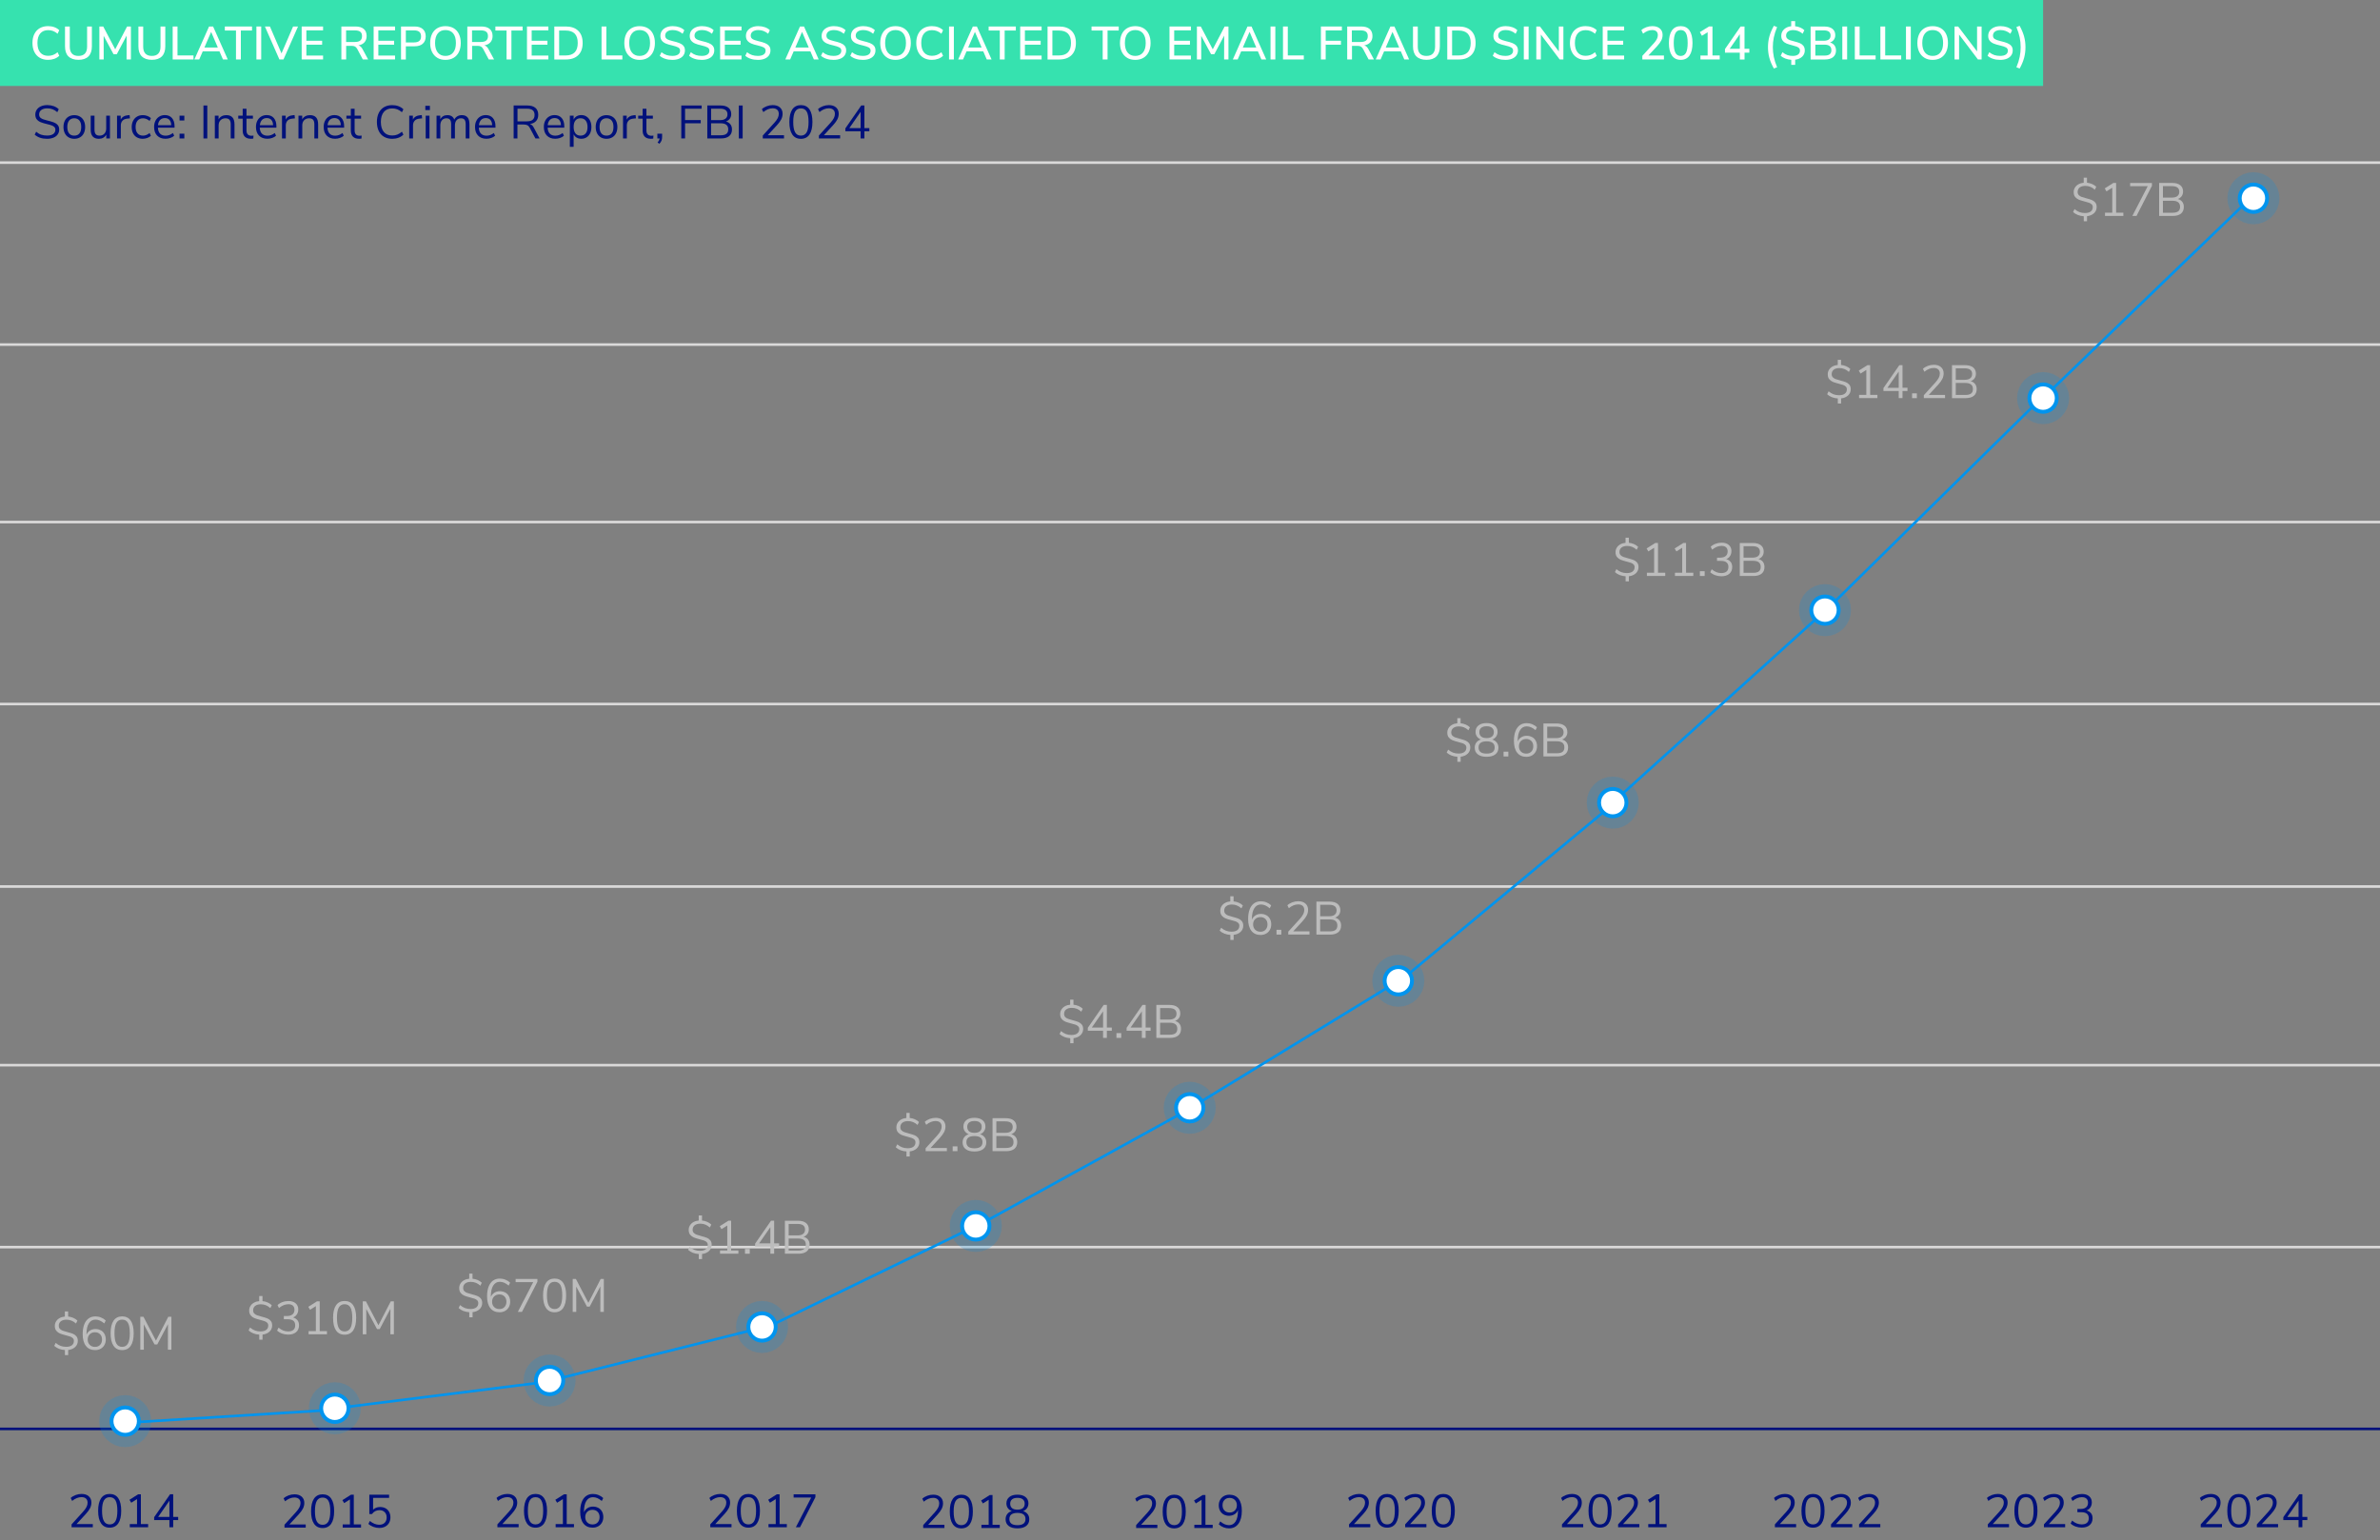 <?xml version="1.0" encoding="UTF-8"?>
<svg id="Layer_1" data-name="Layer 1" xmlns="http://www.w3.org/2000/svg" viewBox="0 0 915.96 592.86">
  <rect x="0" y="0" width="915.96" height="592.86" fill="#808080" stroke="none"/>
  <defs>
    <style>
      .cls-1 {
        stroke: #00117b;
      }

      .cls-1, .cls-2 {
        fill: #00117b;
      }

      .cls-1, .cls-3, .cls-4, .cls-5 {
        stroke-miterlimit: 10;
      }

      .cls-6 {
        stroke-width: 3px;
      }

      .cls-6, .cls-7, .cls-5 {
        fill: none;
      }

      .cls-6, .cls-4, .cls-5 {
        stroke: #0094ee;
      }

      .cls-8 {
        fill: #fff;
      }

      .cls-9 {
        fill: #36e2af;
      }

      .cls-10 {
        fill: #bcbcbc;
      }

      .cls-7 {
        stroke: rgba(0, 148, 238, .2);
        stroke-width: 11px;
      }

      .cls-3 {
        fill: #dad9d9;
        stroke: #dad9d9;
      }

      .cls-4 {
        fill: #009bd9;
      }
    </style>
  </defs>
  <rect class="cls-9" x="0" y="0" width="786.3" height="33.08"/>
  <g id="maK3rO">
    <line class="cls-1" x1="0" y1="550.04" x2="915.96" y2="550.04"/>
    <line class="cls-3" x1="0" y1="62.6" x2="915.96" y2="62.6"/>
    <line class="cls-3" x1="0" y1="132.64" x2="915.96" y2="132.64"/>
    <line class="cls-3" x1="0" y1="200.96" x2="915.96" y2="200.96"/>
    <line class="cls-3" x1="0" y1="271.01" x2="915.96" y2="271.01"/>
    <line class="cls-3" x1="0" y1="341.26" x2="915.96" y2="341.27"/>
    <line class="cls-3" x1="0" y1="410.01" x2="915.96" y2="410.02"/>
    <line class="cls-3" x1="0" y1="480.06" x2="915.96" y2="480.06"/>
    <line class="cls-4" x1="53.42" y1="547.36" x2="123.39" y2="543"/>
    <line class="cls-5" x1="134.1" y1="541.49" x2="206.43" y2="532.42"/>
    <line class="cls-5" x1="216.7" y1="530.22" x2="288.28" y2="512.31"/>
    <line class="cls-5" x1="298.33" y1="509.44" x2="370.87" y2="474.21"/>
    <line class="cls-5" x1="380.5" y1="469.48" x2="453.39" y2="429.29"/>
    <line class="cls-5" x1="462.59" y1="423.82" x2="533.78" y2="380.29"/>
    <line class="cls-5" x1="542.55" y1="374.54" x2="616.74" y2="312.9"/>
    <line class="cls-5" x1="624.48" y1="305.5" x2="698.53" y2="238.59"/>
    <line class="cls-5" x1="706.31" y1="231.41" x2="782.33" y2="156.49"/>
    <line class="cls-5" x1="790.2" y1="149.44" x2="862.72" y2="79.55"/>
    <g>
      <path class="cls-10" d="M28.94,518.51c-.67.64-1.57,1.03-2.7,1.16v1.96h-1.26v-1.94c-.82-.05-1.57-.21-2.27-.48-.7-.27-1.31-.65-1.84-1.14l.56-1.13c.62.53,1.26.91,1.9,1.15.64.24,1.35.36,2.11.36.95,0,1.69-.2,2.21-.59.53-.4.79-.96.79-1.69,0-.43-.13-.78-.4-1.05-.27-.27-.61-.48-1.03-.63s-.98-.31-1.68-.48c-.91-.23-1.65-.46-2.21-.68-.56-.23-1.04-.58-1.43-1.04s-.59-1.1-.59-1.89c0-.65.16-1.23.49-1.75.32-.52.78-.95,1.36-1.27s1.25-.52,2.01-.59v-1.96h1.26v1.96c.68.06,1.34.23,1.97.5s1.17.63,1.61,1.06l-.56,1.13c-1.06-.98-2.28-1.48-3.67-1.48-.91,0-1.63.21-2.16.62-.53.41-.79.99-.79,1.72,0,.5.15.91.44,1.21.29.3.66.53,1.09.69s1.03.34,1.78.53c.88.23,1.58.44,2.11.65.53.2.98.53,1.35.96.37.44.56,1.02.56,1.75,0,.95-.34,1.74-1.01,2.39Z"/>
      <path class="cls-10" d="M38.82,512.09c.6.34,1.07.81,1.4,1.42s.5,1.31.5,2.11-.17,1.48-.52,2.11-.83,1.11-1.46,1.46-1.33.52-2.11.52c-1.54,0-2.72-.53-3.56-1.6s-1.25-2.59-1.25-4.57c0-1.43.2-2.65.58-3.67.39-1.02.95-1.8,1.68-2.33.73-.53,1.61-.8,2.63-.8.73,0,1.45.13,2.14.41.7.27,1.31.66,1.84,1.16l-.56,1.13c-.6-.5-1.17-.87-1.72-1.11-.55-.23-1.1-.35-1.67-.35-1.09,0-1.94.48-2.55,1.45s-.91,2.33-.91,4.09v.27c.28-.67.72-1.21,1.33-1.6.61-.4,1.32-.59,2.12-.59s1.45.17,2.05.5ZM38.53,517.69c.49-.52.74-1.2.74-2.05s-.25-1.52-.75-2.03-1.15-.77-1.97-.77-1.5.26-2.02.78c-.52.52-.78,1.2-.78,2.03s.26,1.52.78,2.04c.52.52,1.2.78,2.04.78s1.47-.26,1.96-.77Z"/>
      <path class="cls-10" d="M43.7,518.05c-.76-1.1-1.13-2.71-1.13-4.82s.38-3.74,1.13-4.84c.76-1.1,1.86-1.66,3.31-1.66s2.56.55,3.31,1.65c.76,1.1,1.13,2.71,1.13,4.83s-.38,3.74-1.13,4.84c-.76,1.1-1.86,1.66-3.31,1.66s-2.56-.55-3.31-1.66ZM49.24,517.18c.48-.85.72-2.18.72-3.98s-.24-3.14-.71-3.97c-.47-.83-1.22-1.25-2.24-1.25s-1.75.42-2.23,1.26c-.48.84-.72,2.16-.72,3.96s.24,3.13.72,3.98c.48.85,1.22,1.28,2.23,1.28s1.75-.43,2.23-1.28Z"/>
      <path class="cls-10" d="M65.97,506.87v12.69h-1.35l.02-9.83-4.12,7.81h-1.04l-4.14-7.74.02,9.76h-1.37v-12.69h1.22l4.81,9.2,4.75-9.2h1.21Z"/>
    </g>
    <g>
      <path class="cls-10" d="M805.91,82.06c-.67.64-1.57,1.03-2.7,1.16v1.96h-1.26v-1.94c-.82-.05-1.57-.21-2.27-.48-.7-.27-1.31-.65-1.84-1.14l.56-1.13c.62.53,1.26.91,1.9,1.15s1.35.36,2.12.36c.95,0,1.69-.2,2.21-.59.53-.4.79-.96.79-1.69,0-.43-.13-.78-.41-1.05s-.61-.48-1.03-.63-.98-.31-1.68-.48c-.91-.23-1.65-.46-2.21-.68-.56-.23-1.04-.58-1.43-1.04-.4-.47-.59-1.1-.59-1.89,0-.65.16-1.23.49-1.75.32-.52.78-.95,1.36-1.27s1.25-.52,2.01-.59v-1.96h1.26v1.96c.68.06,1.34.23,1.97.5s1.17.63,1.61,1.06l-.56,1.13c-1.06-.98-2.28-1.48-3.67-1.48-.91,0-1.63.21-2.16.62s-.79.99-.79,1.72c0,.5.15.91.44,1.21.29.3.66.53,1.09.69.43.16,1.03.34,1.78.53.88.23,1.58.44,2.11.65s.98.53,1.35.96c.37.44.56,1.02.56,1.75,0,.95-.34,1.74-1.01,2.39Z"/>
      <path class="cls-10" d="M817.19,81.87v1.24h-7.06v-1.24h2.79v-9.61l-2.23,1.4-.68-1.13,3.33-2.11h1.06v11.45h2.79Z"/>
      <path class="cls-10" d="M828.19,70.43v1.1l-5.94,11.59h-1.6l5.92-11.45h-6.77v-1.24h8.39Z"/>
      <path class="cls-10" d="M839.86,77.68c.4.53.6,1.19.6,1.98,0,1.12-.37,1.97-1.1,2.57-.73.59-1.77.89-3.11.89h-5.29v-12.69h5.09c1.31,0,2.32.29,3.04.86.72.58,1.08,1.39,1.08,2.45,0,.68-.18,1.27-.53,1.76-.35.49-.85.86-1.49,1.1.73.19,1.3.55,1.7,1.08ZM832.42,76.06h3.42c.95,0,1.67-.19,2.15-.58s.73-.94.73-1.67c0-1.44-.96-2.16-2.88-2.16h-3.42v4.41ZM838.31,81.34c.47-.37.71-.94.71-1.72,0-1.56-.97-2.34-2.92-2.34h-3.69v4.61h3.69c1,0,1.73-.18,2.21-.55Z"/>
    </g>
    <g>
      <path class="cls-10" d="M711.26,152.2c-.67.64-1.57,1.03-2.7,1.16v1.96h-1.26v-1.94c-.82-.05-1.57-.21-2.27-.48-.7-.27-1.31-.65-1.84-1.14l.56-1.13c.62.53,1.26.91,1.9,1.15s1.35.36,2.12.36c.95,0,1.69-.2,2.21-.59.53-.4.79-.96.79-1.69,0-.43-.13-.78-.41-1.05s-.61-.48-1.03-.63-.98-.31-1.68-.48c-.91-.23-1.65-.46-2.21-.68-.56-.23-1.04-.58-1.43-1.04-.4-.47-.59-1.1-.59-1.89,0-.65.16-1.23.49-1.75.32-.52.78-.95,1.36-1.27s1.25-.52,2.01-.59v-1.96h1.26v1.96c.68.06,1.34.23,1.97.5s1.17.63,1.61,1.06l-.56,1.13c-1.06-.98-2.28-1.48-3.67-1.48-.91,0-1.63.21-2.16.62s-.79.99-.79,1.72c0,.5.15.91.44,1.21.29.3.66.53,1.09.69.43.16,1.03.34,1.78.53.88.23,1.58.44,2.11.65s.98.53,1.35.96c.37.44.56,1.02.56,1.75,0,.95-.34,1.74-1.01,2.39Z"/>
      <path class="cls-10" d="M722.54,152.01v1.24h-7.06v-1.24h2.79v-9.61l-2.23,1.4-.68-1.13,3.33-2.11h1.06v11.45h2.79Z"/>
      <path class="cls-10" d="M734.1,150.5h-1.91v2.75h-1.46v-2.75h-5.87v-1.12l6.12-8.82h1.21v8.71h1.91v1.22ZM730.73,149.28v-6.25l-4.34,6.25h4.34Z"/>
      <path class="cls-10" d="M737.72,151.42v1.84h-1.84v-1.84h1.84Z"/>
      <path class="cls-10" d="M748.57,152.01v1.24h-8.17v-1.12l4.45-4.9c.6-.67,1.04-1.28,1.3-1.81.27-.53.41-1.07.41-1.61,0-.7-.2-1.23-.61-1.6-.41-.37-.98-.56-1.73-.56-1.22,0-2.42.49-3.6,1.46l-.56-1.13c.5-.48,1.14-.86,1.9-1.14.76-.28,1.53-.42,2.29-.42,1.16,0,2.08.3,2.76.9.68.6,1.02,1.41,1.02,2.43,0,.73-.17,1.43-.5,2.11-.33.67-.87,1.42-1.63,2.25l-3.6,3.91h6.26Z"/>
      <path class="cls-10" d="M760.14,147.82c.4.53.6,1.19.6,1.98,0,1.12-.37,1.97-1.1,2.57-.73.59-1.77.89-3.11.89h-5.29v-12.69h5.09c1.31,0,2.32.29,3.04.86.72.58,1.08,1.39,1.08,2.45,0,.68-.18,1.27-.53,1.76-.35.49-.85.86-1.49,1.1.73.19,1.3.55,1.7,1.08ZM752.69,146.2h3.42c.95,0,1.67-.19,2.15-.58s.73-.94.73-1.67c0-1.44-.96-2.16-2.88-2.16h-3.42v4.41ZM758.59,151.48c.47-.37.71-.94.71-1.72,0-1.56-.97-2.34-2.92-2.34h-3.69v4.61h3.69c1,0,1.73-.18,2.21-.55Z"/>
    </g>
    <g>
      <path class="cls-10" d="M629.59,220.66c-.67.64-1.57,1.03-2.7,1.16v1.96h-1.26v-1.94c-.82-.05-1.57-.21-2.27-.48-.7-.27-1.31-.65-1.84-1.14l.56-1.13c.62.53,1.26.91,1.9,1.15.64.24,1.35.36,2.11.36.95,0,1.69-.2,2.21-.59.53-.4.79-.96.79-1.69,0-.43-.13-.78-.4-1.05-.27-.27-.61-.48-1.03-.63s-.97-.31-1.68-.48c-.91-.23-1.65-.46-2.21-.68-.56-.23-1.04-.58-1.43-1.04-.4-.47-.59-1.1-.59-1.89,0-.65.16-1.23.49-1.75.32-.52.78-.95,1.36-1.27s1.25-.52,2.01-.59v-1.96h1.26v1.96c.68.06,1.34.23,1.97.5s1.17.63,1.61,1.06l-.56,1.13c-1.06-.98-2.28-1.48-3.67-1.48-.91,0-1.63.21-2.16.62-.53.41-.79.99-.79,1.72,0,.5.15.91.44,1.21.29.3.66.53,1.09.69.43.16,1.03.34,1.78.53.88.23,1.58.44,2.11.65.53.2.98.53,1.35.96.37.44.56,1.02.56,1.75,0,.95-.34,1.74-1.01,2.39Z"/>
      <path class="cls-10" d="M640.88,220.47v1.24h-7.06v-1.24h2.79v-9.61l-2.23,1.4-.68-1.13,3.33-2.11h1.06v11.45h2.79Z"/>
      <path class="cls-10" d="M651.68,220.47v1.24h-7.06v-1.24h2.79v-9.61l-2.23,1.4-.68-1.13,3.33-2.11h1.06v11.45h2.79Z"/>
      <path class="cls-10" d="M656.05,219.88v1.84h-1.84v-1.84h1.84Z"/>
      <path class="cls-10" d="M666.06,216.3c.4.52.59,1.18.59,1.97,0,1.1-.38,1.97-1.12,2.61-.75.64-1.77.95-3.05.95-.82,0-1.6-.14-2.36-.41-.76-.28-1.39-.66-1.91-1.15l.56-1.13c1.15.97,2.38,1.46,3.67,1.46.9,0,1.58-.2,2.05-.6s.7-.99.7-1.77c0-1.55-.97-2.32-2.92-2.32h-1.46v-1.24h1.17c.94,0,1.66-.21,2.16-.62s.76-1.01.76-1.79c0-.68-.2-1.21-.61-1.58-.41-.37-.99-.55-1.75-.55-1.22,0-2.42.49-3.6,1.46l-.56-1.13c.52-.49,1.15-.88,1.89-1.15s1.52-.41,2.32-.41c1.15,0,2.07.29,2.75.87.68.58,1.02,1.37,1.02,2.35,0,.73-.18,1.37-.53,1.92-.35.55-.85.94-1.48,1.18.74.22,1.31.58,1.71,1.11Z"/>
      <path class="cls-10" d="M678.47,216.28c.4.53.6,1.19.6,1.98,0,1.12-.37,1.97-1.1,2.57-.73.59-1.77.89-3.11.89h-5.29v-12.69h5.09c1.31,0,2.32.29,3.04.86s1.08,1.39,1.08,2.45c0,.68-.18,1.27-.53,1.76-.35.49-.85.86-1.48,1.1.73.19,1.3.55,1.7,1.08ZM671.02,214.66h3.42c.95,0,1.67-.19,2.15-.58.49-.38.73-.94.73-1.67,0-1.44-.96-2.16-2.88-2.16h-3.42v4.41ZM676.92,219.94c.47-.37.71-.94.71-1.72,0-1.56-.97-2.34-2.92-2.34h-3.69v4.61h3.69c1,0,1.73-.18,2.21-.55Z"/>
    </g>
    <g>
      <path class="cls-10" d="M564.84,290.13c-.67.64-1.57,1.03-2.7,1.16v1.96h-1.26v-1.94c-.82-.05-1.57-.21-2.27-.48-.7-.27-1.31-.65-1.84-1.14l.56-1.13c.62.53,1.26.91,1.9,1.15.64.24,1.35.36,2.11.36.95,0,1.69-.2,2.21-.59.53-.4.79-.96.79-1.69,0-.43-.13-.78-.4-1.05-.27-.27-.61-.48-1.03-.63s-.97-.31-1.68-.48c-.91-.23-1.65-.46-2.21-.68-.56-.23-1.04-.58-1.43-1.04-.4-.47-.59-1.1-.59-1.89,0-.65.16-1.23.49-1.75.32-.52.78-.95,1.36-1.27s1.25-.52,2.01-.59v-1.96h1.26v1.96c.68.06,1.34.23,1.97.5s1.17.63,1.61,1.06l-.56,1.13c-1.06-.98-2.28-1.48-3.67-1.48-.91,0-1.63.21-2.16.62-.53.41-.79.99-.79,1.72,0,.5.15.91.44,1.21.29.3.66.53,1.09.69.43.16,1.03.34,1.78.53.88.23,1.58.44,2.11.65.53.2.98.53,1.35.96.37.44.56,1.02.56,1.75,0,.95-.34,1.74-1.01,2.39Z"/>
      <path class="cls-10" d="M576.06,285.84c.41.55.62,1.21.62,1.98,0,1.09-.4,1.95-1.19,2.57s-1.91.93-3.37.93-2.57-.31-3.37-.93-1.19-1.47-1.19-2.57c0-.78.21-1.45.63-2,.42-.55,1-.94,1.75-1.15-.64-.24-1.14-.62-1.51-1.13-.37-.52-.56-1.12-.56-1.82,0-1.03.38-1.85,1.12-2.46.75-.61,1.79-.91,3.12-.91s2.37.3,3.12.91c.75.61,1.12,1.42,1.12,2.46,0,.7-.19,1.3-.56,1.83-.37.52-.87.9-1.49,1.12.74.23,1.32.62,1.74,1.17ZM575.23,287.73c0-1.57-1.03-2.36-3.1-2.36s-3.1.79-3.1,2.36,1.03,2.36,3.1,2.36,3.1-.79,3.1-2.36ZM570.05,283.53c.47.4,1.17.59,2.08.59s1.6-.2,2.08-.59c.47-.4.71-.97.71-1.71s-.24-1.26-.71-1.66c-.47-.4-1.17-.59-2.08-.59s-1.61.2-2.08.59c-.47.4-.71.95-.71,1.66,0,.74.24,1.31.71,1.71Z"/>
      <path class="cls-10" d="M580.5,289.35v1.84h-1.84v-1.84h1.84Z"/>
      <path class="cls-10" d="M589.64,283.72c.6.34,1.07.81,1.4,1.42s.5,1.31.5,2.11-.17,1.48-.52,2.11c-.35.62-.83,1.11-1.46,1.46s-1.33.52-2.11.52c-1.54,0-2.72-.53-3.56-1.6s-1.25-2.59-1.25-4.57c0-1.43.2-2.65.58-3.67.39-1.02.95-1.8,1.68-2.33.73-.53,1.61-.8,2.63-.8.73,0,1.45.13,2.14.41.7.27,1.31.66,1.84,1.16l-.56,1.13c-.6-.5-1.17-.87-1.72-1.11-.55-.23-1.1-.35-1.67-.35-1.09,0-1.94.48-2.55,1.45-.61.97-.91,2.33-.91,4.09v.27c.28-.67.72-1.21,1.33-1.6.61-.4,1.32-.59,2.12-.59s1.45.17,2.05.5ZM589.35,289.31c.49-.52.74-1.2.74-2.05s-.25-1.52-.75-2.03-1.16-.77-1.97-.77-1.5.26-2.03.78c-.52.52-.78,1.2-.78,2.03s.26,1.52.78,2.04c.52.52,1.2.78,2.04.78s1.47-.26,1.96-.77Z"/>
      <path class="cls-10" d="M602.9,285.75c.4.53.6,1.19.6,1.98,0,1.12-.37,1.97-1.1,2.57-.73.59-1.77.89-3.11.89h-5.29v-12.69h5.09c1.31,0,2.32.29,3.04.86.72.58,1.08,1.39,1.08,2.45,0,.68-.18,1.27-.53,1.76-.35.49-.85.86-1.49,1.1.73.19,1.3.55,1.7,1.08ZM595.46,284.13h3.42c.95,0,1.67-.19,2.15-.58s.73-.94.73-1.67c0-1.44-.96-2.16-2.88-2.16h-3.42v4.41ZM601.35,289.41c.47-.37.71-.94.71-1.72,0-1.56-.97-2.34-2.92-2.34h-3.69v4.61h3.69c1,0,1.73-.18,2.21-.55Z"/>
    </g>
    <g>
      <path class="cls-10" d="M477.47,358.7c-.67.64-1.57,1.03-2.7,1.16v1.96h-1.26v-1.94c-.82-.05-1.57-.21-2.27-.48-.7-.27-1.31-.65-1.84-1.14l.56-1.13c.62.53,1.26.91,1.9,1.15.64.24,1.35.36,2.11.36.95,0,1.69-.2,2.21-.59.53-.4.79-.96.79-1.69,0-.43-.13-.78-.4-1.05-.27-.27-.61-.48-1.03-.63s-.97-.31-1.68-.48c-.91-.23-1.65-.46-2.21-.68-.56-.23-1.04-.58-1.43-1.04-.4-.47-.59-1.1-.59-1.89,0-.65.16-1.23.49-1.75.32-.52.78-.95,1.36-1.27s1.25-.52,2.01-.59v-1.96h1.26v1.96c.68.06,1.34.23,1.97.5s1.17.63,1.61,1.06l-.56,1.13c-1.06-.98-2.28-1.48-3.67-1.48-.91,0-1.63.21-2.16.62-.53.41-.79.99-.79,1.72,0,.5.15.91.44,1.21.29.3.66.53,1.09.69.43.16,1.03.34,1.78.53.88.23,1.58.44,2.11.65.53.2.98.53,1.35.96.37.44.56,1.02.56,1.75,0,.95-.34,1.74-1.01,2.39Z"/>
      <path class="cls-10" d="M487.35,352.29c.6.34,1.07.81,1.4,1.42s.5,1.31.5,2.11-.17,1.48-.52,2.11c-.35.62-.83,1.11-1.46,1.46s-1.33.52-2.11.52c-1.54,0-2.72-.53-3.56-1.6s-1.25-2.59-1.25-4.57c0-1.43.2-2.65.58-3.67.39-1.02.95-1.8,1.68-2.33.73-.53,1.61-.8,2.63-.8.73,0,1.45.13,2.14.41.7.27,1.31.66,1.84,1.16l-.56,1.13c-.6-.5-1.17-.87-1.72-1.11-.55-.23-1.1-.35-1.67-.35-1.09,0-1.94.48-2.55,1.45-.61.97-.91,2.33-.91,4.09v.27c.28-.67.72-1.21,1.33-1.6.61-.4,1.32-.59,2.12-.59s1.45.17,2.05.5ZM487.06,357.88c.49-.52.74-1.2.74-2.05s-.25-1.52-.75-2.03-1.16-.77-1.97-.77-1.5.26-2.03.78c-.52.52-.78,1.2-.78,2.03s.26,1.52.78,2.04c.52.52,1.2.78,2.04.78s1.47-.26,1.96-.77Z"/>
      <path class="cls-10" d="M493.11,357.92v1.84h-1.84v-1.84h1.84Z"/>
      <path class="cls-10" d="M503.97,358.51v1.24h-8.17v-1.12l4.45-4.9c.6-.67,1.04-1.28,1.3-1.81.27-.53.41-1.07.41-1.61,0-.7-.2-1.23-.61-1.6-.41-.37-.98-.56-1.73-.56-1.22,0-2.42.49-3.6,1.46l-.56-1.13c.5-.48,1.14-.86,1.9-1.14.76-.28,1.53-.42,2.29-.42,1.16,0,2.08.3,2.76.9.68.6,1.02,1.41,1.02,2.43,0,.73-.17,1.43-.5,2.11-.33.67-.87,1.42-1.63,2.25l-3.6,3.91h6.26Z"/>
      <path class="cls-10" d="M515.53,354.32c.4.53.6,1.19.6,1.98,0,1.12-.37,1.97-1.1,2.57-.73.59-1.77.89-3.11.89h-5.29v-12.69h5.09c1.31,0,2.32.29,3.04.86.72.58,1.08,1.39,1.08,2.45,0,.68-.18,1.27-.53,1.76-.35.49-.85.86-1.49,1.1.73.19,1.3.55,1.7,1.08ZM508.09,352.7h3.42c.95,0,1.67-.19,2.15-.58s.73-.94.73-1.67c0-1.44-.96-2.16-2.88-2.16h-3.42v4.41ZM513.98,357.98c.47-.37.71-.94.71-1.72,0-1.56-.97-2.34-2.92-2.34h-3.69v4.61h3.69c1,0,1.73-.18,2.21-.55Z"/>
    </g>
    <g>
      <path class="cls-10" d="M415.85,398.47c-.67.64-1.57,1.03-2.7,1.16v1.96h-1.26v-1.94c-.82-.05-1.57-.21-2.27-.48-.7-.27-1.31-.65-1.84-1.14l.56-1.13c.62.53,1.26.91,1.9,1.15s1.35.36,2.12.36c.95,0,1.69-.2,2.21-.59.53-.4.79-.96.79-1.69,0-.43-.13-.78-.41-1.05s-.61-.48-1.03-.63-.98-.31-1.68-.48c-.91-.23-1.65-.46-2.21-.68-.56-.23-1.04-.58-1.43-1.04-.4-.47-.59-1.1-.59-1.89,0-.65.16-1.23.49-1.75.32-.52.78-.95,1.36-1.27s1.25-.52,2.01-.59v-1.96h1.26v1.96c.68.06,1.34.23,1.97.5s1.17.63,1.61,1.06l-.56,1.13c-1.06-.98-2.28-1.48-3.67-1.48-.91,0-1.63.21-2.16.62s-.79.99-.79,1.72c0,.5.15.91.44,1.21.29.3.66.53,1.09.69.43.16,1.03.34,1.78.53.88.23,1.58.44,2.11.65s.98.53,1.35.96c.37.44.56,1.02.56,1.75,0,.95-.34,1.74-1.01,2.39Z"/>
      <path class="cls-10" d="M427.89,396.77h-1.91v2.75h-1.46v-2.75h-5.87v-1.12l6.12-8.82h1.21v8.71h1.91v1.22ZM424.53,395.55v-6.25l-4.34,6.25h4.34Z"/>
      <path class="cls-10" d="M431.51,397.69v1.84h-1.84v-1.84h1.84Z"/>
      <path class="cls-10" d="M442.82,396.77h-1.91v2.75h-1.46v-2.75h-5.87v-1.12l6.12-8.82h1.21v8.71h1.91v1.22ZM439.45,395.55v-6.25l-4.34,6.25h4.34Z"/>
      <path class="cls-10" d="M453.93,394.09c.4.53.6,1.19.6,1.98,0,1.12-.37,1.97-1.1,2.57-.73.59-1.77.89-3.11.89h-5.29v-12.69h5.09c1.31,0,2.32.29,3.04.86.72.58,1.08,1.39,1.08,2.45,0,.68-.18,1.27-.53,1.76-.35.49-.85.86-1.49,1.1.73.19,1.3.55,1.7,1.08ZM446.49,392.47h3.42c.95,0,1.67-.19,2.15-.58s.73-.94.73-1.67c0-1.44-.96-2.16-2.88-2.16h-3.42v4.41ZM452.38,397.75c.47-.37.71-.94.71-1.72,0-1.56-.97-2.34-2.92-2.34h-3.69v4.61h3.69c1,0,1.73-.18,2.21-.55Z"/>
    </g>
    <g>
      <path class="cls-10" d="M352.82,442.07c-.67.64-1.57,1.03-2.7,1.16v1.96h-1.26v-1.94c-.82-.05-1.57-.21-2.27-.48-.7-.27-1.31-.65-1.84-1.14l.56-1.13c.62.53,1.26.91,1.9,1.15.64.24,1.35.36,2.11.36.95,0,1.69-.2,2.21-.59.53-.4.79-.96.79-1.69,0-.43-.13-.78-.4-1.05-.27-.27-.61-.48-1.03-.63s-.98-.31-1.68-.48c-.91-.23-1.65-.46-2.21-.68-.56-.23-1.04-.58-1.43-1.04s-.59-1.1-.59-1.89c0-.65.16-1.23.49-1.75.32-.52.78-.95,1.36-1.27s1.25-.52,2.01-.59v-1.96h1.26v1.96c.68.06,1.34.23,1.97.5s1.17.63,1.61,1.06l-.56,1.13c-1.06-.98-2.28-1.48-3.67-1.48-.91,0-1.63.21-2.16.62-.53.41-.79.99-.79,1.72,0,.5.15.91.44,1.21.29.3.66.53,1.09.69s1.03.34,1.78.53c.88.23,1.58.44,2.11.65.53.2.98.53,1.35.96.37.44.56,1.02.56,1.75,0,.95-.34,1.74-1.01,2.39Z"/>
      <path class="cls-10" d="M364.41,441.89v1.24h-8.17v-1.12l4.45-4.9c.6-.67,1.04-1.28,1.3-1.81.27-.53.41-1.07.41-1.61,0-.7-.2-1.23-.61-1.6-.41-.37-.98-.56-1.73-.56-1.22,0-2.42.49-3.6,1.46l-.56-1.13c.5-.48,1.14-.86,1.9-1.14.76-.28,1.53-.42,2.29-.42,1.16,0,2.08.3,2.76.9.68.6,1.02,1.41,1.02,2.43,0,.73-.17,1.43-.5,2.11-.33.67-.87,1.42-1.63,2.25l-3.6,3.91h6.26Z"/>
      <path class="cls-10" d="M368.48,441.29v1.84h-1.84v-1.84h1.84Z"/>
      <path class="cls-10" d="M378.96,437.78c.41.55.62,1.21.62,1.98,0,1.09-.4,1.95-1.19,2.57s-1.91.93-3.37.93-2.57-.31-3.37-.93-1.19-1.47-1.19-2.57c0-.78.21-1.45.63-2,.42-.55,1-.94,1.75-1.15-.64-.24-1.14-.62-1.51-1.13-.37-.52-.56-1.12-.56-1.82,0-1.03.38-1.85,1.12-2.46.75-.61,1.79-.91,3.12-.91s2.37.3,3.12.91c.75.61,1.12,1.42,1.12,2.46,0,.7-.19,1.3-.56,1.83-.37.52-.87.9-1.49,1.12.74.23,1.32.62,1.74,1.17ZM378.12,439.67c0-1.57-1.03-2.36-3.1-2.36s-3.1.79-3.1,2.36,1.03,2.36,3.1,2.36,3.1-.79,3.1-2.36ZM372.95,435.48c.47.4,1.17.59,2.08.59s1.61-.2,2.08-.59c.47-.4.71-.97.71-1.71s-.24-1.26-.71-1.66c-.47-.4-1.17-.59-2.08-.59s-1.6.2-2.08.59c-.47.4-.71.95-.71,1.66,0,.74.24,1.31.71,1.71Z"/>
      <path class="cls-10" d="M390.89,437.69c.4.53.6,1.19.6,1.98,0,1.12-.37,1.97-1.1,2.57-.73.59-1.77.89-3.11.89h-5.29v-12.69h5.09c1.31,0,2.32.29,3.04.86.72.58,1.08,1.39,1.08,2.45,0,.68-.18,1.27-.53,1.76-.35.49-.85.86-1.49,1.1.73.19,1.3.55,1.7,1.08ZM383.45,436.07h3.42c.95,0,1.67-.19,2.15-.58s.73-.94.73-1.67c0-1.44-.96-2.16-2.88-2.16h-3.42v4.41ZM389.35,441.35c.47-.37.71-.94.71-1.72,0-1.56-.97-2.34-2.92-2.34h-3.69v4.61h3.69c1,0,1.73-.18,2.21-.55Z"/>
    </g>
    <g>
      <path class="cls-10" d="M272.89,481.55c-.67.64-1.57,1.03-2.7,1.16v1.96h-1.26v-1.94c-.82-.05-1.57-.21-2.27-.48-.7-.27-1.31-.65-1.84-1.14l.56-1.13c.62.53,1.26.91,1.9,1.15.64.24,1.35.36,2.11.36.95,0,1.69-.2,2.21-.59.53-.4.79-.96.79-1.69,0-.43-.13-.78-.4-1.05-.27-.27-.61-.48-1.03-.63s-.98-.31-1.68-.48c-.91-.23-1.65-.46-2.21-.68-.56-.23-1.04-.58-1.43-1.04s-.59-1.1-.59-1.89c0-.65.16-1.23.49-1.75.32-.52.78-.95,1.36-1.27s1.25-.52,2.01-.59v-1.96h1.26v1.96c.68.06,1.34.23,1.97.5s1.17.63,1.61,1.06l-.56,1.13c-1.06-.98-2.28-1.48-3.67-1.48-.91,0-1.63.21-2.16.62-.53.41-.79.99-.79,1.72,0,.5.15.91.44,1.21.29.3.66.53,1.09.69s1.03.34,1.78.53c.88.23,1.58.44,2.11.65.53.2.98.53,1.35.96.37.44.56,1.02.56,1.75,0,.95-.34,1.74-1.01,2.39Z"/>
      <path class="cls-10" d="M284.17,481.36v1.24h-7.06v-1.24h2.79v-9.61l-2.23,1.4-.68-1.13,3.33-2.11h1.06v11.45h2.79Z"/>
      <path class="cls-10" d="M288.55,480.77v1.84h-1.84v-1.84h1.84Z"/>
      <path class="cls-10" d="M299.85,479.85h-1.91v2.75h-1.46v-2.75h-5.87v-1.12l6.12-8.82h1.21v8.71h1.91v1.22ZM296.48,478.63v-6.25l-4.34,6.25h4.34Z"/>
      <path class="cls-10" d="M310.97,477.17c.4.53.6,1.19.6,1.98,0,1.12-.37,1.97-1.1,2.57-.73.59-1.77.89-3.11.89h-5.29v-12.69h5.09c1.31,0,2.32.29,3.04.86.72.58,1.08,1.39,1.08,2.45,0,.68-.18,1.27-.53,1.76-.35.49-.85.86-1.48,1.1.73.19,1.3.55,1.7,1.08ZM303.52,475.55h3.42c.95,0,1.67-.19,2.15-.58.49-.38.73-.94.73-1.67,0-1.44-.96-2.16-2.88-2.16h-3.42v4.41ZM309.42,480.83c.47-.37.71-.94.71-1.72,0-1.56-.97-2.34-2.92-2.34h-3.69v4.61h3.69c1,0,1.73-.18,2.21-.55Z"/>
    </g>
    <g>
      <path class="cls-10" d="M184.57,503.95c-.67.64-1.57,1.03-2.7,1.16v1.96h-1.26v-1.94c-.82-.05-1.57-.21-2.27-.48-.7-.27-1.31-.65-1.84-1.14l.56-1.13c.62.53,1.26.91,1.9,1.15.64.24,1.35.36,2.11.36.95,0,1.69-.2,2.21-.59.53-.4.79-.96.79-1.69,0-.43-.13-.78-.4-1.05-.27-.27-.61-.48-1.03-.63s-.98-.31-1.68-.48c-.91-.23-1.65-.46-2.21-.68-.56-.23-1.04-.58-1.43-1.04s-.59-1.1-.59-1.89c0-.65.16-1.23.49-1.75.32-.52.78-.95,1.36-1.27s1.25-.52,2.01-.59v-1.96h1.26v1.96c.68.06,1.34.23,1.97.5s1.17.63,1.61,1.06l-.56,1.13c-1.06-.98-2.28-1.48-3.67-1.48-.91,0-1.63.21-2.16.62-.53.41-.79.99-.79,1.72,0,.5.15.91.44,1.21.29.3.66.53,1.09.69s1.03.34,1.78.53c.88.23,1.58.44,2.11.65.53.2.98.53,1.35.96.37.44.56,1.02.56,1.75,0,.95-.34,1.74-1.01,2.39Z"/>
      <path class="cls-10" d="M194.45,497.53c.6.34,1.07.81,1.4,1.42s.5,1.31.5,2.11-.17,1.48-.52,2.11-.83,1.11-1.46,1.46-1.33.52-2.11.52c-1.54,0-2.72-.53-3.56-1.6s-1.25-2.59-1.25-4.57c0-1.43.2-2.65.58-3.67.39-1.02.95-1.8,1.68-2.33.73-.53,1.61-.8,2.63-.8.73,0,1.45.13,2.14.41.7.27,1.31.66,1.84,1.16l-.56,1.13c-.6-.5-1.17-.87-1.72-1.11-.55-.23-1.1-.35-1.67-.35-1.09,0-1.94.48-2.55,1.45s-.91,2.33-.91,4.09v.27c.28-.67.72-1.21,1.33-1.6.61-.4,1.32-.59,2.12-.59s1.45.17,2.05.5ZM194.16,503.13c.49-.52.74-1.2.74-2.05s-.25-1.52-.75-2.03-1.15-.77-1.97-.77-1.5.26-2.02.78c-.52.52-.78,1.2-.78,2.03s.26,1.52.78,2.04c.52.52,1.2.78,2.04.78s1.47-.26,1.96-.77Z"/>
      <path class="cls-10" d="M206.83,492.31v1.1l-5.94,11.59h-1.6l5.92-11.45h-6.77v-1.24h8.39Z"/>
      <path class="cls-10" d="M210.13,503.49c-.76-1.1-1.13-2.71-1.13-4.82s.38-3.74,1.13-4.84c.76-1.1,1.86-1.66,3.31-1.66s2.56.55,3.31,1.65c.76,1.1,1.13,2.71,1.13,4.83s-.38,3.74-1.13,4.84c-.76,1.1-1.86,1.66-3.31,1.66s-2.56-.55-3.31-1.66ZM215.67,502.62c.48-.85.72-2.18.72-3.98s-.24-3.14-.71-3.97c-.47-.83-1.22-1.25-2.24-1.25s-1.75.42-2.23,1.26c-.48.84-.72,2.16-.72,3.96s.24,3.13.72,3.98c.48.85,1.22,1.28,2.23,1.28s1.75-.43,2.23-1.28Z"/>
      <path class="cls-10" d="M232.39,492.31v12.69h-1.35l.02-9.83-4.12,7.81h-1.04l-4.14-7.74.02,9.76h-1.37v-12.69h1.22l4.81,9.2,4.75-9.2h1.21Z"/>
    </g>
    <g>
      <path class="cls-10" d="M103.74,512.58c-.67.64-1.57,1.03-2.7,1.16v1.96h-1.26v-1.94c-.82-.05-1.57-.21-2.27-.48-.7-.27-1.31-.65-1.84-1.14l.56-1.13c.62.53,1.26.91,1.9,1.15.64.24,1.35.36,2.11.36.95,0,1.69-.2,2.21-.59.53-.4.79-.96.79-1.69,0-.43-.13-.78-.4-1.05-.27-.27-.61-.48-1.03-.63s-.98-.31-1.68-.48c-.91-.23-1.65-.46-2.21-.68-.56-.23-1.04-.58-1.43-1.04s-.59-1.1-.59-1.89c0-.65.16-1.23.49-1.75.32-.52.78-.95,1.36-1.27s1.25-.52,2.01-.59v-1.96h1.26v1.96c.68.06,1.34.23,1.97.5s1.17.63,1.61,1.06l-.56,1.13c-1.06-.98-2.28-1.48-3.67-1.48-.91,0-1.63.21-2.16.62-.53.41-.79.99-.79,1.72,0,.5.15.91.44,1.21.29.3.66.53,1.09.69s1.03.34,1.78.53c.88.23,1.58.44,2.11.65.53.2.98.53,1.35.96.37.44.56,1.02.56,1.75,0,.95-.34,1.74-1.01,2.39Z"/>
      <path class="cls-10" d="M114.49,508.22c.4.52.59,1.18.59,1.97,0,1.1-.38,1.97-1.12,2.61-.75.64-1.77.95-3.05.95-.82,0-1.6-.14-2.36-.41-.76-.28-1.39-.66-1.91-1.15l.56-1.13c1.15.97,2.38,1.46,3.67,1.46.9,0,1.58-.2,2.05-.6.47-.4.7-.99.7-1.77,0-1.55-.97-2.32-2.92-2.32h-1.46v-1.24h1.17c.94,0,1.66-.21,2.16-.62.5-.41.76-1.01.76-1.79,0-.68-.2-1.21-.61-1.58-.41-.37-.99-.55-1.75-.55-1.22,0-2.42.49-3.6,1.46l-.56-1.13c.52-.49,1.15-.88,1.89-1.15.74-.28,1.52-.41,2.32-.41,1.15,0,2.07.29,2.75.87.68.58,1.02,1.37,1.02,2.35,0,.73-.18,1.37-.53,1.92-.35.55-.85.94-1.48,1.18.74.22,1.31.58,1.71,1.11Z"/>
      <path class="cls-10" d="M125.83,512.39v1.24h-7.06v-1.24h2.79v-9.61l-2.23,1.4-.68-1.13,3.33-2.11h1.06v11.45h2.79Z"/>
      <path class="cls-10" d="M129.32,512.12c-.76-1.1-1.13-2.71-1.13-4.82s.38-3.74,1.13-4.84c.76-1.1,1.86-1.66,3.31-1.66s2.56.55,3.31,1.65c.76,1.1,1.13,2.71,1.13,4.83s-.38,3.74-1.13,4.84c-.76,1.1-1.86,1.66-3.31,1.66s-2.56-.55-3.31-1.66ZM134.86,511.25c.48-.85.72-2.18.72-3.98s-.24-3.14-.71-3.97c-.47-.83-1.22-1.25-2.24-1.25s-1.75.42-2.23,1.26c-.48.84-.72,2.16-.72,3.96s.24,3.13.72,3.98c.48.85,1.22,1.28,2.23,1.28s1.75-.43,2.23-1.28Z"/>
      <path class="cls-10" d="M151.59,500.94v12.69h-1.35l.02-9.83-4.12,7.81h-1.04l-4.14-7.74.02,9.76h-1.37v-12.69h1.22l4.81,9.2,4.75-9.2h1.21Z"/>
    </g>
  </g>
  <g>
    <path class="cls-2" d="M35.72,586.67v1.24h-8.17v-1.12l4.45-4.9c.6-.67,1.04-1.28,1.3-1.81.27-.53.41-1.07.41-1.61,0-.7-.2-1.23-.61-1.6-.41-.37-.98-.56-1.73-.56-1.22,0-2.42.49-3.6,1.46l-.56-1.13c.5-.48,1.14-.86,1.9-1.14.76-.28,1.53-.42,2.29-.42,1.16,0,2.08.3,2.76.9.68.6,1.02,1.41,1.02,2.43,0,.73-.17,1.43-.5,2.11-.33.67-.87,1.42-1.63,2.25l-3.6,3.91h6.26Z"/>
    <path class="cls-2" d="M38.9,586.4c-.76-1.1-1.13-2.71-1.13-4.82s.38-3.74,1.13-4.84c.76-1.1,1.86-1.66,3.31-1.66s2.56.55,3.31,1.65c.76,1.1,1.13,2.71,1.13,4.83s-.38,3.74-1.13,4.84c-.76,1.1-1.86,1.66-3.31,1.66s-2.56-.55-3.31-1.66ZM44.45,585.53c.48-.85.72-2.18.72-3.98s-.24-3.14-.71-3.97c-.47-.83-1.22-1.25-2.24-1.25s-1.75.42-2.23,1.26c-.48.84-.72,2.16-.72,3.96s.24,3.13.72,3.98c.48.85,1.22,1.28,2.23,1.28s1.75-.43,2.23-1.28Z"/>
    <path class="cls-2" d="M57.01,586.67v1.24h-7.06v-1.24h2.79v-9.61l-2.23,1.4-.68-1.13,3.33-2.11h1.06v11.45h2.79Z"/>
    <path class="cls-2" d="M68.57,585.15h-1.91v2.75h-1.46v-2.75h-5.87v-1.12l6.12-8.82h1.21v8.71h1.91v1.22ZM65.2,583.93v-6.25l-4.34,6.25h4.34Z"/>
  </g>
  <g>
    <path class="cls-8" d="M15.31,22.25c-.91-.53-1.6-1.28-2.09-2.26-.49-.98-.73-2.13-.73-3.45s.24-2.47.73-3.45,1.18-1.73,2.09-2.25c.91-.52,1.97-.78,3.2-.78.86,0,1.67.13,2.41.4s1.37.66,1.89,1.16l-.65,1.37c-.59-.49-1.17-.85-1.75-1.06-.58-.22-1.21-.32-1.88-.32-1.32,0-2.34.43-3.05,1.28s-1.07,2.07-1.07,3.65.36,2.81,1.07,3.66,1.73,1.29,3.05,1.29c.67,0,1.3-.11,1.88-.32s1.17-.57,1.75-1.06l.65,1.37c-.52.5-1.15.89-1.89,1.16-.74.27-1.55.41-2.41.41-1.22,0-2.29-.26-3.2-.79Z"/>
    <path class="cls-8" d="M26.33,21.72c-.88-.88-1.31-2.17-1.31-3.87v-7.65h1.84v7.78c0,1.16.28,2.05.84,2.65.56.6,1.39.9,2.49.9s1.92-.3,2.48-.9c.56-.6.85-1.48.85-2.65v-7.78h1.84v7.65c0,1.69-.44,2.98-1.32,3.86-.88.88-2.16,1.32-3.84,1.32s-2.98-.44-3.85-1.31Z"/>
    <path class="cls-8" d="M50.38,10.2v12.69h-1.67l.02-9.18-3.78,7.15h-1.26l-3.8-7.06.02,9.09h-1.67v-12.69h1.49l4.61,8.78,4.57-8.78h1.48Z"/>
    <path class="cls-8" d="M54.58,21.72c-.88-.88-1.31-2.17-1.31-3.87v-7.65h1.84v7.78c0,1.16.28,2.05.84,2.65.56.6,1.39.9,2.49.9s1.92-.3,2.48-.9c.56-.6.85-1.48.85-2.65v-7.78h1.84v7.65c0,1.69-.44,2.98-1.32,3.86-.88.88-2.16,1.32-3.84,1.32s-2.98-.44-3.85-1.31Z"/>
    <path class="cls-8" d="M66.46,10.2h1.85v11.14h6.16v1.55h-8.01v-12.69Z"/>
    <path class="cls-8" d="M84.46,19.76h-6.43l-1.35,3.13h-1.87l5.65-12.69h1.55l5.65,12.69h-1.85l-1.35-3.13ZM83.83,18.29l-2.57-6.01-2.59,6.01h5.17Z"/>
    <path class="cls-8" d="M90.81,11.75h-4.28v-1.55h10.46v1.55h-4.3v11.14h-1.87v-11.14Z"/>
    <path class="cls-8" d="M98.68,10.2h1.85v12.69h-1.85v-12.69Z"/>
    <path class="cls-8" d="M114.7,10.2l-5.6,12.69h-1.57l-5.58-12.69h1.93l4.46,10.35,4.46-10.35h1.89Z"/>
    <path class="cls-8" d="M116.1,10.2h8.24v1.49h-6.43v4h6.07v1.51h-6.07v4.19h6.43v1.49h-8.24v-12.69Z"/>
    <path class="cls-8" d="M141.68,22.89h-2.05l-2.16-4.07c-.24-.43-.53-.73-.85-.91-.33-.17-.77-.26-1.31-.26h-2.09v5.24h-1.84v-12.69h5.4c1.4,0,2.48.31,3.21.94.74.62,1.11,1.54,1.11,2.74,0,.97-.27,1.77-.82,2.39s-1.32,1.02-2.33,1.19c.62.19,1.14.66,1.55,1.4l2.18,4.03ZM136.57,16.16c.94,0,1.63-.18,2.08-.55.45-.37.68-.93.68-1.7s-.22-1.33-.67-1.68c-.44-.35-1.14-.53-2.09-.53h-3.37v4.46h3.37Z"/>
    <path class="cls-8" d="M143.8,10.2h8.24v1.49h-6.43v4h6.07v1.51h-6.07v4.19h6.43v1.49h-8.24v-12.69Z"/>
    <path class="cls-8" d="M154.33,10.2h5.26c1.34,0,2.39.33,3.13.99.74.66,1.12,1.6,1.12,2.81s-.37,2.14-1.12,2.81c-.74.67-1.79,1.01-3.13,1.01h-3.4v5.08h-1.85v-12.69ZM159.39,16.32c1.78,0,2.66-.77,2.66-2.32s-.89-2.3-2.66-2.3h-3.2v4.63h3.2Z"/>
    <path class="cls-8" d="M168.31,22.25c-.88-.53-1.56-1.28-2.04-2.25-.48-.97-.72-2.12-.72-3.44s.24-2.49.71-3.46,1.15-1.73,2.04-2.25c.89-.52,1.93-.78,3.13-.78s2.26.26,3.15.78c.89.52,1.57,1.27,2.04,2.25.47.98.71,2.13.71,3.45s-.24,2.47-.71,3.45c-.47.98-1.16,1.73-2.04,2.26-.89.53-1.94.79-3.15.79s-2.24-.26-3.12-.79ZM174.4,20.23c.71-.86,1.06-2.09,1.06-3.69s-.35-2.82-1.05-3.68c-.7-.86-1.7-1.29-2.98-1.29s-2.24.43-2.94,1.29c-.7.86-1.05,2.09-1.05,3.68s.35,2.83,1.05,3.69c.7.86,1.68,1.3,2.94,1.3s2.26-.43,2.97-1.3Z"/>
    <path class="cls-8" d="M190.15,22.89h-2.05l-2.16-4.07c-.24-.43-.53-.73-.85-.91-.33-.17-.77-.26-1.31-.26h-2.09v5.24h-1.84v-12.69h5.4c1.4,0,2.48.31,3.21.94.74.62,1.11,1.54,1.11,2.74,0,.97-.27,1.77-.82,2.39s-1.32,1.02-2.33,1.19c.62.19,1.14.66,1.55,1.4l2.18,4.03ZM185.04,16.16c.94,0,1.63-.18,2.08-.55.45-.37.68-.93.68-1.7s-.22-1.33-.67-1.68c-.44-.35-1.14-.53-2.09-.53h-3.37v4.46h3.37Z"/>
    <path class="cls-8" d="M194.94,11.75h-4.28v-1.55h10.46v1.55h-4.3v11.14h-1.87v-11.14Z"/>
    <path class="cls-8" d="M202.81,10.2h8.24v1.49h-6.43v4h6.07v1.51h-6.07v4.19h6.43v1.49h-8.24v-12.69Z"/>
    <path class="cls-8" d="M213.33,10.2h4.45c2.05,0,3.64.55,4.77,1.66,1.13,1.1,1.69,2.66,1.69,4.68s-.56,3.58-1.69,4.69c-1.13,1.11-2.72,1.67-4.77,1.67h-4.45v-12.69ZM217.67,21.35c3.12,0,4.68-1.6,4.68-4.81s-1.56-4.79-4.68-4.79h-2.48v9.59h2.48Z"/>
    <path class="cls-8" d="M231.51,10.2h1.85v11.14h6.16v1.55h-8.01v-12.69Z"/>
    <path class="cls-8" d="M243.03,22.25c-.88-.53-1.56-1.28-2.04-2.25-.48-.97-.72-2.12-.72-3.44s.24-2.49.71-3.46,1.15-1.73,2.04-2.25c.89-.52,1.93-.78,3.13-.78s2.26.26,3.15.78c.89.52,1.57,1.27,2.04,2.25.47.98.71,2.13.71,3.45s-.24,2.47-.71,3.45c-.47.98-1.16,1.73-2.04,2.26-.89.53-1.94.79-3.15.79s-2.24-.26-3.12-.79ZM249.12,20.23c.71-.86,1.06-2.09,1.06-3.69s-.35-2.82-1.05-3.68c-.7-.86-1.7-1.29-2.98-1.29s-2.24.43-2.94,1.29c-.7.86-1.05,2.09-1.05,3.68s.35,2.83,1.05,3.69c.7.86,1.68,1.3,2.94,1.3s2.26-.43,2.97-1.3Z"/>
    <path class="cls-8" d="M256.02,22.64c-.82-.26-1.53-.65-2.11-1.17l.67-1.37c.62.5,1.27.87,1.94,1.09.67.22,1.41.33,2.24.33.95,0,1.68-.18,2.2-.53.52-.35.77-.85.77-1.5,0-.55-.24-.96-.72-1.23-.48-.27-1.25-.52-2.3-.77-1.01-.22-1.84-.46-2.48-.74-.65-.28-1.15-.65-1.52-1.12-.37-.47-.55-1.08-.55-1.81s.19-1.4.58-1.96c.39-.56.95-1,1.67-1.32.72-.32,1.55-.48,2.5-.48.89,0,1.73.13,2.51.4.79.27,1.43.66,1.94,1.16l-.65,1.37c-.59-.48-1.19-.84-1.81-1.07-.62-.23-1.28-.35-1.97-.35-.91,0-1.63.19-2.15.57s-.78.9-.78,1.57c0,.58.23,1.01.68,1.31s1.19.56,2.2.8c1.06.24,1.91.49,2.57.75.65.26,1.18.61,1.57,1.06.39.45.58,1.04.58,1.76s-.2,1.37-.58,1.93c-.39.55-.95.98-1.67,1.28-.73.3-1.59.45-2.58.45s-1.89-.13-2.71-.4Z"/>
    <path class="cls-8" d="M267.31,22.64c-.82-.26-1.53-.65-2.11-1.17l.67-1.37c.62.5,1.27.87,1.94,1.09.67.22,1.41.33,2.24.33.95,0,1.68-.18,2.2-.53.52-.35.77-.85.77-1.5,0-.55-.24-.96-.72-1.23-.48-.27-1.25-.52-2.3-.77-1.01-.22-1.84-.46-2.48-.74-.65-.28-1.15-.65-1.52-1.12-.37-.47-.55-1.08-.55-1.81s.19-1.4.58-1.96c.39-.56.95-1,1.67-1.32.72-.32,1.55-.48,2.5-.48.89,0,1.73.13,2.51.4.79.27,1.43.66,1.94,1.16l-.65,1.37c-.59-.48-1.19-.84-1.81-1.07-.62-.23-1.28-.35-1.97-.35-.91,0-1.63.19-2.15.57s-.78.9-.78,1.57c0,.58.23,1.01.68,1.31s1.19.56,2.2.8c1.06.24,1.91.49,2.57.75.65.26,1.18.61,1.57,1.06.39.45.58,1.04.58,1.76s-.2,1.37-.58,1.93c-.39.55-.95.98-1.67,1.28-.73.3-1.59.45-2.58.45s-1.89-.13-2.71-.4Z"/>
    <path class="cls-8" d="M277.14,10.2h8.24v1.49h-6.43v4h6.07v1.51h-6.07v4.19h6.43v1.49h-8.24v-12.69Z"/>
    <path class="cls-8" d="M288.94,22.64c-.82-.26-1.53-.65-2.11-1.17l.67-1.37c.62.5,1.27.87,1.94,1.09.67.22,1.41.33,2.24.33.95,0,1.68-.18,2.2-.53.52-.35.77-.85.77-1.5,0-.55-.24-.96-.72-1.23-.48-.27-1.25-.52-2.3-.77-1.01-.22-1.84-.46-2.48-.74-.65-.28-1.15-.65-1.52-1.12-.37-.47-.55-1.08-.55-1.81s.19-1.4.58-1.96c.39-.56.95-1,1.67-1.32.72-.32,1.55-.48,2.5-.48.89,0,1.73.13,2.51.4.79.27,1.43.66,1.94,1.16l-.65,1.37c-.59-.48-1.19-.84-1.81-1.07-.62-.23-1.28-.35-1.97-.35-.91,0-1.63.19-2.15.57s-.78.9-.78,1.57c0,.58.23,1.01.68,1.31s1.19.56,2.2.8c1.06.24,1.91.49,2.57.75.65.26,1.18.61,1.57,1.06.39.45.58,1.04.58,1.76s-.2,1.37-.58,1.93c-.39.55-.95.98-1.67,1.28-.73.3-1.59.45-2.58.45s-1.89-.13-2.71-.4Z"/>
    <path class="cls-8" d="M311.88,19.76h-6.43l-1.35,3.13h-1.87l5.65-12.69h1.55l5.65,12.69h-1.85l-1.35-3.13ZM311.25,18.29l-2.57-6.01-2.59,6.01h5.17Z"/>
    <path class="cls-8" d="M318.07,22.64c-.82-.26-1.53-.65-2.11-1.17l.67-1.37c.62.5,1.27.87,1.94,1.09.67.22,1.41.33,2.24.33.95,0,1.68-.18,2.2-.53.52-.35.77-.85.77-1.5,0-.55-.24-.96-.72-1.23-.48-.27-1.25-.52-2.3-.77-1.01-.22-1.84-.46-2.48-.74-.65-.28-1.15-.65-1.52-1.12-.37-.47-.55-1.08-.55-1.81s.19-1.4.58-1.96c.39-.56.95-1,1.67-1.32.72-.32,1.55-.48,2.5-.48.89,0,1.73.13,2.51.4.79.27,1.43.66,1.94,1.16l-.65,1.37c-.59-.48-1.19-.84-1.81-1.07-.62-.23-1.28-.35-1.97-.35-.91,0-1.63.19-2.15.57s-.78.9-.78,1.57c0,.58.23,1.01.68,1.31s1.19.56,2.2.8c1.06.24,1.91.49,2.57.75.65.26,1.18.61,1.57,1.06.39.45.58,1.04.58,1.76s-.2,1.37-.58,1.93c-.39.55-.95.98-1.67,1.28-.73.3-1.59.45-2.58.45s-1.89-.13-2.71-.4Z"/>
    <path class="cls-8" d="M329.35,22.64c-.82-.26-1.53-.65-2.11-1.17l.67-1.37c.62.5,1.27.87,1.94,1.09.67.22,1.41.33,2.24.33.95,0,1.68-.18,2.2-.53.52-.35.77-.85.77-1.5,0-.55-.24-.96-.72-1.23-.48-.27-1.25-.52-2.3-.77-1.01-.22-1.84-.46-2.48-.74-.65-.28-1.15-.65-1.52-1.12-.37-.47-.55-1.08-.55-1.81s.19-1.4.58-1.96c.39-.56.95-1,1.67-1.32.72-.32,1.55-.48,2.5-.48.89,0,1.73.13,2.51.4.79.27,1.43.66,1.94,1.16l-.65,1.37c-.59-.48-1.19-.84-1.81-1.07-.62-.23-1.28-.35-1.97-.35-.91,0-1.63.19-2.15.57s-.78.9-.78,1.57c0,.58.23,1.01.68,1.31s1.19.56,2.2.8c1.06.24,1.91.49,2.57.75.65.26,1.18.61,1.57,1.06.39.45.58,1.04.58,1.76s-.2,1.37-.58,1.93c-.39.55-.95.98-1.67,1.28-.73.3-1.59.45-2.58.45s-1.89-.13-2.71-.4Z"/>
    <path class="cls-8" d="M341.52,22.25c-.88-.53-1.56-1.28-2.04-2.25-.48-.97-.72-2.12-.72-3.44s.24-2.49.71-3.46,1.15-1.73,2.04-2.25c.89-.52,1.93-.78,3.13-.78s2.26.26,3.15.78c.89.52,1.57,1.27,2.04,2.25.47.98.71,2.13.71,3.45s-.24,2.47-.71,3.45c-.47.98-1.16,1.73-2.04,2.26-.89.53-1.94.79-3.15.79s-2.24-.26-3.12-.79ZM347.61,20.23c.71-.86,1.06-2.09,1.06-3.69s-.35-2.82-1.05-3.68c-.7-.86-1.7-1.29-2.98-1.29s-2.24.43-2.94,1.29c-.7.86-1.05,2.09-1.05,3.68s.35,2.83,1.05,3.69c.7.86,1.68,1.3,2.94,1.3s2.26-.43,2.97-1.3Z"/>
    <path class="cls-8" d="M355.45,22.25c-.91-.53-1.6-1.28-2.09-2.26-.49-.98-.73-2.13-.73-3.45s.24-2.47.73-3.45,1.18-1.73,2.09-2.25c.91-.52,1.97-.78,3.2-.78.86,0,1.67.13,2.41.4s1.37.66,1.89,1.16l-.65,1.37c-.59-.49-1.17-.85-1.75-1.06-.58-.22-1.21-.32-1.88-.32-1.32,0-2.34.43-3.05,1.28s-1.07,2.07-1.07,3.65.36,2.81,1.07,3.66,1.73,1.29,3.05,1.29c.67,0,1.3-.11,1.88-.32s1.17-.57,1.75-1.06l.65,1.37c-.52.5-1.15.89-1.89,1.16-.74.27-1.55.41-2.41.41-1.22,0-2.29-.26-3.2-.79Z"/>
    <path class="cls-8" d="M365.25,10.2h1.85v12.69h-1.85v-12.69Z"/>
    <path class="cls-8" d="M378.41,19.76h-6.43l-1.35,3.13h-1.87l5.65-12.69h1.55l5.65,12.69h-1.85l-1.35-3.13ZM377.78,18.29l-2.57-6.01-2.59,6.01h5.17Z"/>
    <path class="cls-8" d="M384.77,11.75h-4.28v-1.55h10.46v1.55h-4.3v11.14h-1.87v-11.14Z"/>
    <path class="cls-8" d="M392.63,10.2h8.24v1.49h-6.43v4h6.07v1.51h-6.07v4.19h6.43v1.49h-8.24v-12.69Z"/>
    <path class="cls-8" d="M403.16,10.2h4.45c2.05,0,3.64.55,4.77,1.66,1.13,1.1,1.69,2.66,1.69,4.68s-.56,3.58-1.69,4.69c-1.13,1.11-2.72,1.67-4.77,1.67h-4.45v-12.69ZM407.5,21.35c3.12,0,4.68-1.6,4.68-4.81s-1.56-4.79-4.68-4.79h-2.48v9.59h2.48Z"/>
    <path class="cls-8" d="M424.37,11.75h-4.28v-1.55h10.46v1.55h-4.3v11.14h-1.87v-11.14Z"/>
    <path class="cls-8" d="M433.79,22.25c-.88-.53-1.56-1.28-2.04-2.25-.48-.97-.72-2.12-.72-3.44s.24-2.49.71-3.46,1.16-1.73,2.04-2.25c.89-.52,1.93-.78,3.13-.78s2.26.26,3.15.78c.89.52,1.57,1.27,2.04,2.25.47.98.71,2.13.71,3.45s-.24,2.47-.71,3.45c-.47.98-1.16,1.73-2.04,2.26-.89.53-1.94.79-3.15.79s-2.24-.26-3.12-.79ZM439.88,20.23c.71-.86,1.06-2.09,1.06-3.69s-.35-2.82-1.05-3.68c-.7-.86-1.7-1.29-2.98-1.29s-2.24.43-2.94,1.29c-.7.86-1.05,2.09-1.05,3.68s.35,2.83,1.05,3.69c.7.86,1.68,1.3,2.94,1.3s2.26-.43,2.97-1.3Z"/>
    <path class="cls-8" d="M450.09,10.2h8.24v1.49h-6.43v4h6.07v1.51h-6.07v4.19h6.43v1.49h-8.24v-12.69Z"/>
    <path class="cls-8" d="M472.78,10.2v12.69h-1.67l.02-9.18-3.78,7.15h-1.26l-3.8-7.06.02,9.09h-1.67v-12.69h1.49l4.61,8.78,4.57-8.78h1.48Z"/>
    <path class="cls-8" d="M484.11,19.76h-6.43l-1.35,3.13h-1.87l5.65-12.69h1.55l5.65,12.69h-1.85l-1.35-3.13ZM483.48,18.29l-2.57-6.01-2.59,6.01h5.17Z"/>
    <path class="cls-8" d="M488.97,10.2h1.85v12.69h-1.85v-12.69Z"/>
    <path class="cls-8" d="M493.77,10.2h1.85v11.14h6.16v1.55h-8.01v-12.69Z"/>
    <path class="cls-8" d="M508.37,10.2h8.06v1.51h-6.23v3.98h5.87v1.51h-5.87v5.69h-1.84v-12.69Z"/>
    <path class="cls-8" d="M528.77,22.89h-2.05l-2.16-4.07c-.24-.43-.52-.73-.85-.91-.33-.17-.76-.26-1.3-.26h-2.09v5.24h-1.84v-12.69h5.4c1.4,0,2.47.31,3.21.94s1.11,1.54,1.11,2.74c0,.97-.27,1.77-.82,2.39s-1.32,1.02-2.33,1.19c.62.19,1.14.66,1.55,1.4l2.18,4.03ZM523.65,16.16c.94,0,1.63-.18,2.08-.55.45-.37.67-.93.67-1.7s-.22-1.33-.67-1.68c-.44-.35-1.14-.53-2.09-.53h-3.37v4.46h3.37Z"/>
    <path class="cls-8" d="M539.11,19.76h-6.43l-1.35,3.13h-1.87l5.65-12.69h1.55l5.65,12.69h-1.85l-1.35-3.13ZM538.48,18.29l-2.57-6.01-2.59,6.01h5.17Z"/>
    <path class="cls-8" d="M545.11,21.72c-.88-.88-1.31-2.17-1.31-3.87v-7.65h1.84v7.78c0,1.16.28,2.05.84,2.65.56.6,1.39.9,2.49.9s1.92-.3,2.48-.9c.56-.6.85-1.48.85-2.65v-7.78h1.84v7.65c0,1.69-.44,2.98-1.32,3.86-.88.88-2.16,1.32-3.84,1.32s-2.98-.44-3.85-1.31Z"/>
    <path class="cls-8" d="M556.99,10.2h4.45c2.05,0,3.64.55,4.77,1.66,1.13,1.1,1.69,2.66,1.69,4.68s-.56,3.58-1.69,4.69c-1.13,1.11-2.72,1.67-4.77,1.67h-4.45v-12.69ZM561.33,21.35c3.12,0,4.68-1.6,4.68-4.81s-1.56-4.79-4.68-4.79h-2.48v9.59h2.48Z"/>
    <path class="cls-8" d="M576.62,22.64c-.82-.26-1.53-.65-2.12-1.17l.67-1.37c.62.5,1.27.87,1.94,1.09.67.22,1.41.33,2.24.33.95,0,1.68-.18,2.2-.53.52-.35.77-.85.77-1.5,0-.55-.24-.96-.72-1.23-.48-.27-1.25-.52-2.3-.77-1.01-.22-1.84-.46-2.48-.74-.65-.28-1.16-.65-1.52-1.12-.37-.47-.55-1.08-.55-1.81s.2-1.4.58-1.96c.39-.56.95-1,1.67-1.32s1.55-.48,2.5-.48c.89,0,1.72.13,2.51.4s1.43.66,1.94,1.16l-.65,1.37c-.59-.48-1.19-.84-1.81-1.07-.62-.23-1.28-.35-1.97-.35-.91,0-1.63.19-2.15.57-.52.38-.78.9-.78,1.57,0,.58.23,1.01.68,1.31.46.29,1.19.56,2.2.8,1.06.24,1.91.49,2.57.75.65.26,1.18.61,1.57,1.06.39.45.58,1.04.58,1.76s-.19,1.37-.58,1.93c-.39.55-.95.98-1.67,1.28-.73.3-1.59.45-2.58.45s-1.89-.13-2.71-.4Z"/>
    <path class="cls-8" d="M586.45,10.2h1.85v12.69h-1.85v-12.69Z"/>
    <path class="cls-8" d="M601.68,10.2v12.69h-1.42l-7.25-9.58v9.58h-1.75v-12.69h1.4l7.27,9.59v-9.59h1.75Z"/>
    <path class="cls-8" d="M607.02,22.25c-.91-.53-1.6-1.28-2.09-2.26-.49-.98-.73-2.13-.73-3.45s.24-2.47.73-3.45c.49-.98,1.18-1.73,2.09-2.25.91-.52,1.97-.78,3.19-.78.86,0,1.67.13,2.41.4s1.37.66,1.89,1.16l-.65,1.37c-.59-.49-1.17-.85-1.75-1.06-.58-.22-1.21-.32-1.88-.32-1.32,0-2.34.43-3.05,1.28-.71.85-1.07,2.07-1.07,3.65s.36,2.81,1.07,3.66c.71.86,1.73,1.29,3.05,1.29.67,0,1.3-.11,1.88-.32s1.17-.57,1.75-1.06l.65,1.37c-.52.5-1.15.89-1.89,1.16-.74.27-1.55.41-2.41.41-1.22,0-2.29-.26-3.19-.79Z"/>
    <path class="cls-8" d="M616.82,10.2h8.24v1.49h-6.43v4h6.07v1.51h-6.07v4.19h6.43v1.49h-8.24v-12.69Z"/>
    <path class="cls-8" d="M640.38,21.36v1.53h-8.32v-1.39l4.37-4.79c.56-.61.97-1.17,1.22-1.67s.38-1,.38-1.49c0-.65-.19-1.14-.56-1.48-.37-.34-.91-.5-1.6-.5-1.19,0-2.36.46-3.53,1.39l-.65-1.37c.5-.47,1.14-.84,1.91-1.12.77-.28,1.54-.41,2.32-.41,1.21,0,2.17.3,2.88.91.71.61,1.06,1.42,1.06,2.46,0,.73-.16,1.43-.48,2.09-.32.66-.85,1.4-1.59,2.21l-3.4,3.64h5.98Z"/>
    <path class="cls-8" d="M643.45,21.38c-.77-1.1-1.16-2.71-1.16-4.82s.39-3.72,1.16-4.83c.77-1.11,1.9-1.67,3.38-1.67s2.6.55,3.38,1.66c.77,1.1,1.16,2.71,1.16,4.82s-.39,3.74-1.16,4.84c-.77,1.1-1.9,1.66-3.38,1.66s-2.6-.55-3.38-1.66ZM648.86,20.34c.43-.8.65-2.07.65-3.8s-.22-2.97-.65-3.77c-.43-.8-1.11-1.2-2.03-1.2s-1.6.4-2.03,1.2c-.43.8-.65,2.06-.65,3.77s.22,2.98.65,3.79c.43.81,1.11,1.21,2.03,1.21s1.6-.4,2.03-1.21Z"/>
    <path class="cls-8" d="M661.85,21.36v1.53h-7.42v-1.53h2.77v-8.95l-2.21,1.35-.79-1.39,3.53-2.18h1.33v11.16h2.79Z"/>
    <path class="cls-8" d="M673.25,20.27h-1.85v2.63h-1.82v-2.63h-5.71v-1.39l6.01-8.68h1.51v8.59h1.85v1.48ZM669.58,18.79v-5.62l-3.89,5.62h3.89Z"/>
    <path class="cls-8" d="M680.94,22.24c-.35-1.31-.52-2.67-.52-4.08s.17-2.76.52-4.07c.35-1.31.93-2.69,1.75-4.16l1.24.5c-.6,1.43-1.02,2.76-1.27,3.99-.25,1.23-.37,2.48-.37,3.74s.12,2.5.37,3.73.67,2.56,1.27,3.99l-1.24.5c-.82-1.45-1.4-2.83-1.75-4.15Z"/>
    <path class="cls-8" d="M693.59,21.8c-.67.65-1.57,1.04-2.7,1.19v1.98h-1.51v-1.94c-.8-.06-1.55-.22-2.25-.48-.7-.26-1.3-.61-1.82-1.07l.67-1.39c.61.5,1.24.87,1.87,1.1s1.33.34,2.09.34c.89,0,1.58-.18,2.06-.54.49-.36.73-.88.73-1.55,0-.4-.13-.72-.39-.96-.26-.25-.58-.44-.96-.57-.38-.13-.92-.29-1.6-.47-.9-.23-1.63-.46-2.2-.68-.56-.23-1.05-.58-1.45-1.06-.4-.48-.6-1.12-.6-1.91,0-.97.35-1.8,1.05-2.48.7-.68,1.63-1.08,2.78-1.21v-1.96h1.51v1.96c.7.07,1.35.24,1.97.5.62.26,1.14.6,1.58,1.01l-.67,1.37c-1.08-.94-2.29-1.4-3.64-1.4-.83,0-1.49.19-1.98.57s-.74.9-.74,1.56c0,.44.14.81.41,1.09s.62.5,1.03.65c.41.15.97.31,1.67.48.88.22,1.58.43,2.12.65s1,.55,1.39,1.01c.38.46.58,1.06.58,1.82,0,.96-.34,1.76-1.01,2.41Z"/>
    <path class="cls-8" d="M706,17.46c.4.53.6,1.19.6,1.98,0,1.09-.38,1.94-1.12,2.55-.75.61-1.8.91-3.14.91h-5.51v-12.69h5.31c1.31,0,2.33.29,3.07.87.74.58,1.11,1.4,1.11,2.44,0,.67-.18,1.25-.53,1.75-.35.49-.85.86-1.48,1.1.73.2,1.3.57,1.7,1.1ZM698.65,15.69h3.2c1.78,0,2.66-.67,2.66-2.02,0-.67-.22-1.17-.66-1.49-.44-.32-1.11-.49-2.01-.49h-3.2v4ZM704.17,20.9c.43-.34.65-.86.65-1.57s-.22-1.26-.66-1.61c-.44-.35-1.11-.53-2.02-.53h-3.49v4.21h3.49c.92,0,1.6-.17,2.03-.5Z"/>
    <path class="cls-8" d="M709.03,10.2h1.85v12.69h-1.85v-12.69Z"/>
    <path class="cls-8" d="M713.84,10.2h1.85v11.14h6.16v1.55h-8.01v-12.69Z"/>
    <path class="cls-8" d="M723.68,10.2h1.85v11.14h6.16v1.55h-8.01v-12.69Z"/>
    <path class="cls-8" d="M733.53,10.2h1.85v12.69h-1.85v-12.69Z"/>
    <path class="cls-8" d="M740.67,22.25c-.88-.53-1.56-1.28-2.04-2.25-.48-.97-.72-2.12-.72-3.44s.24-2.49.71-3.46,1.16-1.73,2.04-2.25c.89-.52,1.93-.78,3.13-.78s2.26.26,3.15.78c.89.52,1.57,1.27,2.04,2.25.47.98.71,2.13.71,3.45s-.24,2.47-.71,3.45c-.47.98-1.16,1.73-2.04,2.26-.89.53-1.94.79-3.15.79s-2.24-.26-3.12-.79ZM746.76,20.23c.71-.86,1.06-2.09,1.06-3.69s-.35-2.82-1.05-3.68c-.7-.86-1.7-1.29-2.98-1.29s-2.24.43-2.94,1.29c-.7.86-1.05,2.09-1.05,3.68s.35,2.83,1.05,3.69c.7.86,1.68,1.3,2.94,1.3s2.26-.43,2.97-1.3Z"/>
    <path class="cls-8" d="M762.64,10.2v12.69h-1.42l-7.25-9.58v9.58h-1.75v-12.69h1.4l7.27,9.59v-9.59h1.75Z"/>
    <path class="cls-8" d="M767.04,22.64c-.82-.26-1.53-.65-2.12-1.17l.67-1.37c.62.5,1.27.87,1.94,1.09.67.22,1.41.33,2.24.33.95,0,1.68-.18,2.2-.53.52-.35.77-.85.77-1.5,0-.55-.24-.96-.72-1.23-.48-.27-1.25-.52-2.3-.77-1.01-.22-1.84-.46-2.48-.74-.65-.28-1.16-.65-1.52-1.12-.37-.47-.55-1.08-.55-1.81s.2-1.4.58-1.96c.39-.56.95-1,1.67-1.32s1.55-.48,2.5-.48c.89,0,1.72.13,2.51.4s1.43.66,1.94,1.16l-.65,1.37c-.59-.48-1.19-.84-1.81-1.07-.62-.23-1.28-.35-1.97-.35-.91,0-1.63.19-2.15.57-.52.38-.78.9-.78,1.57,0,.58.23,1.01.68,1.31.46.29,1.19.56,2.2.8,1.06.24,1.91.49,2.57.75.65.26,1.18.61,1.57,1.06.39.45.58,1.04.58,1.76s-.19,1.37-.58,1.93c-.39.55-.95.98-1.67,1.28-.73.3-1.59.45-2.58.45s-1.89-.13-2.71-.4Z"/>
    <path class="cls-8" d="M776.03,25.88c.6-1.43,1.02-2.76,1.27-3.99.25-1.23.37-2.48.37-3.73s-.12-2.5-.37-3.74c-.25-1.23-.67-2.56-1.27-3.99l1.24-.5c.8,1.46,1.38,2.85,1.73,4.16.35,1.31.52,2.66.52,4.07s-.17,2.76-.52,4.08c-.35,1.31-.92,2.7-1.73,4.15l-1.24-.5Z"/>
  </g>
  <g>
    <path class="cls-2" d="M13.34,51.84l.58-1.13c.62.53,1.26.91,1.92,1.13s1.41.34,2.28.34c1.02,0,1.81-.2,2.36-.59s.83-.95.83-1.67c0-.42-.13-.76-.4-1.03-.26-.26-.61-.47-1.04-.63-.43-.16-1.01-.32-1.75-.49-.98-.23-1.79-.47-2.42-.72s-1.14-.61-1.53-1.08c-.39-.47-.58-1.08-.58-1.84s.19-1.36.57-1.92c.38-.56.92-.99,1.62-1.3.7-.31,1.52-.46,2.44-.46.88,0,1.69.14,2.46.41.76.28,1.41.67,1.93,1.19l-.56,1.13c-.6-.52-1.21-.89-1.83-1.12-.62-.23-1.29-.35-2.01-.35-.98,0-1.75.21-2.31.62-.56.41-.84.99-.84,1.74,0,.64.25,1.12.74,1.44.49.32,1.24.6,2.23.83,1.09.26,1.95.51,2.57.73.62.22,1.14.56,1.56,1,.41.44.62,1.04.62,1.78s-.19,1.35-.57,1.89-.92.96-1.63,1.25-1.54.44-2.48.44c-1.98,0-3.56-.53-4.75-1.6Z"/>
    <path class="cls-2" d="M26.4,52.87c-.63-.37-1.12-.9-1.46-1.59s-.51-1.49-.51-2.4.17-1.71.51-2.4c.34-.69.83-1.22,1.46-1.59s1.36-.56,2.19-.56,1.56.19,2.2.56c.64.37,1.12.9,1.47,1.59.34.69.51,1.49.51,2.4s-.17,1.71-.51,2.4c-.34.69-.83,1.22-1.47,1.59-.64.37-1.37.56-2.2.56s-1.56-.19-2.19-.56ZM30.57,51.36c.46-.57.69-1.4.69-2.49s-.23-1.89-.7-2.47-1.13-.87-1.98-.87-1.51.29-1.98.87-.7,1.41-.7,2.47.23,1.91.69,2.48c.46.58,1.12.86,1.99.86s1.53-.28,1.99-.85Z"/>
    <path class="cls-2" d="M42.32,44.53v8.77h-1.42v-1.49c-.28.53-.66.93-1.16,1.21-.5.28-1.06.41-1.68.41-1.04,0-1.83-.29-2.36-.87-.53-.58-.79-1.44-.79-2.58v-5.44h1.46v5.4c0,.78.16,1.35.47,1.72.31.37.8.55,1.48.55.77,0,1.39-.25,1.85-.75.47-.5.7-1.15.7-1.97v-4.95h1.46Z"/>
    <path class="cls-2" d="M50,45.57l-.95.09c-.9.08-1.55.37-1.95.85-.4.48-.6,1.07-.6,1.78v5h-1.46v-8.77h1.42v1.53c.49-1.02,1.46-1.59,2.9-1.71l.52-.04.13,1.26Z"/>
    <path class="cls-2" d="M52.67,52.87c-.64-.37-1.12-.9-1.47-1.57s-.51-1.47-.51-2.39.18-1.71.53-2.4c.35-.69.85-1.23,1.49-1.61.64-.38,1.4-.58,2.26-.58.59,0,1.16.1,1.73.31s1.02.49,1.37.84l-.49,1.08c-.83-.67-1.67-1.01-2.52-1.01-.9,0-1.6.29-2.11.88s-.76,1.42-.76,2.48.25,1.87.76,2.45c.5.58,1.21.86,2.11.86.85,0,1.69-.34,2.52-1.01l.49,1.08c-.37.35-.84.62-1.4.83-.56.2-1.15.31-1.75.31-.86,0-1.61-.19-2.25-.56Z"/>
    <path class="cls-2" d="M67.18,49.14h-6.41c.05,1.02.32,1.79.83,2.31s1.22.78,2.14.78c1.02,0,1.96-.35,2.81-1.04l.49,1.06c-.38.36-.88.65-1.48.85-.6.21-1.21.31-1.84.31-1.37,0-2.45-.4-3.23-1.21-.79-.8-1.18-1.91-1.18-3.33,0-.9.17-1.69.52-2.38.35-.69.84-1.23,1.47-1.61.63-.38,1.35-.58,2.15-.58,1.16,0,2.08.38,2.74,1.14s.99,1.81.99,3.14v.54ZM61.62,46.17c-.46.48-.73,1.16-.82,2.03h5.09c-.02-.89-.25-1.57-.67-2.04-.42-.47-1.01-.71-1.76-.71s-1.38.24-1.85.72Z"/>
    <path class="cls-2" d="M70.94,44.53v1.85h-1.84v-1.85h1.84ZM70.94,51.46v1.84h-1.84v-1.84h1.84Z"/>
    <path class="cls-2" d="M78.3,40.61h1.48v12.69h-1.48v-12.69Z"/>
    <path class="cls-2" d="M90.25,47.79v5.51h-1.46v-5.42c0-.82-.16-1.41-.48-1.78-.32-.37-.83-.56-1.52-.56-.8,0-1.45.25-1.93.74-.48.49-.72,1.16-.72,2v5.02h-1.46v-8.77h1.44v1.44c.29-.54.69-.95,1.21-1.23.52-.28,1.1-.42,1.76-.42,2.1,0,3.15,1.16,3.15,3.47Z"/>
    <path class="cls-2" d="M97.56,52.2l-.07,1.15c-.28.05-.58.07-.9.07-1.06,0-1.85-.28-2.39-.83-.53-.55-.8-1.32-.8-2.3v-4.61h-1.71v-1.15h1.71v-2.66h1.46v2.66h2.48v1.15h-2.48v4.5c0,1.38.64,2.07,1.91,2.07.26,0,.53-.02.79-.05Z"/>
    <path class="cls-2" d="M106.38,49.14h-6.41c.05,1.02.32,1.79.83,2.31s1.22.78,2.14.78c1.02,0,1.96-.35,2.81-1.04l.49,1.06c-.38.36-.88.65-1.48.85-.6.21-1.21.31-1.84.31-1.37,0-2.45-.4-3.23-1.21-.79-.8-1.18-1.91-1.18-3.33,0-.9.17-1.69.52-2.38.35-.69.84-1.23,1.47-1.61.63-.38,1.35-.58,2.15-.58,1.16,0,2.08.38,2.74,1.14s.99,1.81.99,3.14v.54ZM100.83,46.17c-.46.48-.73,1.16-.82,2.03h5.09c-.02-.89-.25-1.57-.67-2.04-.42-.47-1.01-.71-1.76-.71s-1.38.24-1.85.72Z"/>
    <path class="cls-2" d="M113.49,45.57l-.95.09c-.9.08-1.55.37-1.95.85-.4.48-.6,1.07-.6,1.78v5h-1.46v-8.77h1.42v1.53c.49-1.02,1.46-1.59,2.9-1.71l.52-.04.13,1.26Z"/>
    <path class="cls-2" d="M122.44,47.79v5.51h-1.46v-5.42c0-.82-.16-1.41-.48-1.78-.32-.37-.83-.56-1.52-.56-.8,0-1.45.25-1.93.74-.48.49-.72,1.16-.72,2v5.02h-1.46v-8.77h1.44v1.44c.29-.54.69-.95,1.21-1.23.52-.28,1.1-.42,1.76-.42,2.1,0,3.15,1.16,3.15,3.47Z"/>
    <path class="cls-2" d="M132.44,49.14h-6.41c.05,1.02.32,1.79.83,2.31s1.22.78,2.14.78c1.02,0,1.96-.35,2.81-1.04l.49,1.06c-.38.36-.88.65-1.48.85-.6.21-1.21.31-1.84.31-1.37,0-2.45-.4-3.23-1.21-.79-.8-1.18-1.91-1.18-3.33,0-.9.17-1.69.52-2.38.35-.69.84-1.23,1.47-1.61.63-.38,1.35-.58,2.15-.58,1.16,0,2.08.38,2.74,1.14s.99,1.81.99,3.14v.54ZM126.89,46.17c-.46.48-.73,1.16-.82,2.03h5.09c-.02-.89-.25-1.57-.67-2.04-.42-.47-1.01-.71-1.76-.71s-1.38.24-1.85.72Z"/>
    <path class="cls-2" d="M139.18,52.2l-.07,1.15c-.28.05-.58.07-.9.07-1.06,0-1.85-.28-2.39-.83-.53-.55-.8-1.32-.8-2.3v-4.61h-1.71v-1.15h1.71v-2.66h1.46v2.66h2.48v1.15h-2.48v4.5c0,1.38.64,2.07,1.91,2.07.26,0,.53-.02.79-.05Z"/>
    <path class="cls-2" d="M147.8,52.66c-.89-.52-1.57-1.27-2.04-2.25-.47-.98-.71-2.13-.71-3.46s.24-2.48.71-3.46c.47-.97,1.16-1.72,2.04-2.24.89-.52,1.93-.78,3.13-.78.88,0,1.68.13,2.41.4.73.27,1.37.67,1.91,1.2l-.56,1.13c-.61-.52-1.21-.89-1.8-1.12-.59-.23-1.24-.34-1.94-.34-1.39,0-2.47.45-3.23,1.36-.76.91-1.14,2.19-1.14,3.84s.38,2.96,1.14,3.86c.76.91,1.84,1.36,3.23,1.36.71,0,1.36-.11,1.94-.34.59-.23,1.19-.6,1.8-1.12l.56,1.13c-.54.53-1.18.93-1.91,1.2-.73.27-1.54.41-2.41.41-1.2,0-2.24-.26-3.13-.78Z"/>
    <path class="cls-2" d="M162.45,45.57l-.95.09c-.9.08-1.55.37-1.95.85-.4.48-.6,1.07-.6,1.78v5h-1.46v-8.77h1.42v1.53c.49-1.02,1.46-1.59,2.9-1.71l.52-.04.13,1.26Z"/>
    <path class="cls-2" d="M165.45,40.73v1.64h-1.76v-1.64h1.76ZM163.83,44.53h1.46v8.77h-1.46v-8.77Z"/>
    <path class="cls-2" d="M180.68,47.79v5.51h-1.46v-5.44c0-.8-.14-1.39-.42-1.76-.28-.37-.73-.56-1.36-.56-.73,0-1.31.25-1.73.74-.42.49-.63,1.16-.63,2.02v5h-1.46v-5.44c0-.82-.14-1.41-.43-1.77-.29-.37-.74-.55-1.37-.55-.73,0-1.31.25-1.73.74-.42.49-.63,1.16-.63,2.02v5h-1.46v-8.77h1.44v1.39c.26-.52.63-.91,1.1-1.19.47-.28,1.01-.41,1.62-.41,1.36,0,2.25.58,2.68,1.73.25-.54.64-.96,1.15-1.27s1.1-.46,1.76-.46c1.94,0,2.92,1.16,2.92,3.47Z"/>
    <path class="cls-2" d="M190.69,49.14h-6.41c.05,1.02.32,1.79.83,2.31s1.22.78,2.14.78c1.02,0,1.96-.35,2.81-1.04l.49,1.06c-.38.36-.88.65-1.48.85-.6.21-1.21.31-1.84.31-1.37,0-2.45-.4-3.23-1.21-.79-.8-1.18-1.91-1.18-3.33,0-.9.17-1.69.52-2.38.35-.69.84-1.23,1.47-1.61.63-.38,1.35-.58,2.15-.58,1.16,0,2.08.38,2.74,1.14s.99,1.81.99,3.14v.54ZM185.14,46.17c-.46.48-.73,1.16-.82,2.03h5.09c-.02-.89-.25-1.57-.67-2.04-.42-.47-1.01-.71-1.76-.71s-1.38.24-1.85.72Z"/>
    <path class="cls-2" d="M207.68,53.3h-1.62l-2.16-4.07c-.26-.49-.57-.83-.93-1.02-.35-.19-.84-.28-1.45-.28h-2.38v5.36h-1.46v-12.69h5.22c1.38,0,2.43.31,3.16.92.73.61,1.09,1.51,1.09,2.7,0,.98-.28,1.78-.84,2.38-.56.61-1.35.99-2.39,1.14.32.1.61.26.86.49.25.23.47.53.67.92l2.21,4.14ZM202.79,46.71c.98,0,1.72-.2,2.21-.61.49-.41.73-1.03.73-1.85s-.24-1.42-.72-1.82c-.48-.4-1.22-.59-2.21-.59h-3.64v4.88h3.64Z"/>
    <path class="cls-2" d="M217.17,49.14h-6.41c.05,1.02.32,1.79.83,2.31s1.22.78,2.14.78c1.02,0,1.96-.35,2.81-1.04l.49,1.06c-.38.36-.88.65-1.48.85-.6.21-1.21.31-1.84.31-1.37,0-2.45-.4-3.23-1.21-.79-.8-1.18-1.91-1.18-3.33,0-.9.17-1.69.52-2.38.35-.69.84-1.23,1.47-1.61.63-.38,1.35-.58,2.15-.58,1.16,0,2.08.38,2.74,1.14s.99,1.81.99,3.14v.54ZM211.61,46.17c-.46.48-.73,1.16-.82,2.03h5.09c-.02-.89-.25-1.57-.67-2.04-.42-.47-1.01-.71-1.76-.71s-1.38.24-1.85.72Z"/>
    <path class="cls-2" d="M225.75,44.89c.59.38,1.04.92,1.37,1.61s.49,1.49.49,2.4-.16,1.71-.49,2.39-.78,1.2-1.36,1.57c-.58.37-1.26.56-2.04.56-.68,0-1.28-.15-1.79-.45-.51-.3-.9-.73-1.16-1.28v4.84h-1.46v-12.01h1.46v1.51c.26-.55.65-.98,1.16-1.28.51-.3,1.11-.45,1.79-.45.77,0,1.45.19,2.03.58ZM225.41,51.35c.47-.58.7-1.39.7-2.45s-.23-1.88-.7-2.48c-.47-.59-1.13-.89-1.98-.89s-1.51.29-1.97.86-.69,1.4-.69,2.47.23,1.89.69,2.48c.46.58,1.12.87,1.97.87s1.51-.29,1.98-.86Z"/>
    <path class="cls-2" d="M231.23,52.87c-.63-.37-1.12-.9-1.46-1.59s-.51-1.49-.51-2.4.17-1.71.51-2.4c.34-.69.83-1.22,1.46-1.59s1.36-.56,2.19-.56,1.56.19,2.2.56c.64.37,1.12.9,1.47,1.59.34.69.51,1.49.51,2.4s-.17,1.71-.51,2.4c-.34.69-.83,1.22-1.47,1.59-.64.37-1.37.56-2.2.56s-1.56-.19-2.19-.56ZM235.41,51.36c.46-.57.69-1.4.69-2.49s-.23-1.89-.7-2.47-1.13-.87-1.98-.87-1.51.29-1.98.87-.7,1.41-.7,2.47.23,1.91.69,2.48c.46.58,1.12.86,1.99.86s1.53-.28,1.99-.85Z"/>
    <path class="cls-2" d="M244.74,45.57l-.95.09c-.9.08-1.55.37-1.95.85-.4.48-.6,1.07-.6,1.78v5h-1.46v-8.77h1.42v1.53c.49-1.02,1.46-1.59,2.9-1.71l.52-.04.13,1.26Z"/>
    <path class="cls-2" d="M251.48,52.2l-.07,1.15c-.28.05-.58.07-.9.07-1.06,0-1.85-.28-2.39-.83-.53-.55-.8-1.32-.8-2.3v-4.61h-1.71v-1.15h1.71v-2.66h1.46v2.66h2.48v1.15h-2.48v4.5c0,1.38.64,2.07,1.91,2.07.26,0,.53-.02.79-.05Z"/>
    <path class="cls-2" d="M254.82,51.46v1.3c0,.5-.08.96-.24,1.38-.16.41-.44.82-.84,1.21l-.68-.52c.47-.52.73-1.03.79-1.53h-.86v-1.84h1.84Z"/>
    <path class="cls-2" d="M262.19,40.61h7.85v1.24h-6.39v4.37h6.03v1.24h-6.03v5.83h-1.46v-12.69Z"/>
    <path class="cls-2" d="M281.11,47.86c.4.53.6,1.19.6,1.98,0,1.12-.37,1.97-1.1,2.56-.73.59-1.77.89-3.11.89h-5.29v-12.69h5.09c1.31,0,2.32.29,3.04.86.72.58,1.08,1.39,1.08,2.45,0,.68-.18,1.27-.53,1.76-.35.49-.85.86-1.49,1.1.73.19,1.3.55,1.7,1.08ZM273.67,46.24h3.42c.95,0,1.67-.19,2.15-.58.49-.38.73-.94.73-1.67,0-1.44-.96-2.16-2.88-2.16h-3.42v4.41ZM279.56,51.52c.47-.37.71-.94.71-1.72,0-1.56-.97-2.34-2.92-2.34h-3.69v4.61h3.69c1,0,1.73-.18,2.21-.55Z"/>
    <path class="cls-2" d="M284.34,40.61h1.48v12.69h-1.48v-12.69Z"/>
    <path class="cls-2" d="M301.73,52.05v1.24h-8.17v-1.12l4.45-4.9c.6-.67,1.04-1.27,1.31-1.81.27-.53.4-1.07.4-1.61,0-.7-.2-1.23-.61-1.6-.41-.37-.98-.56-1.73-.56-1.22,0-2.42.49-3.6,1.46l-.56-1.13c.5-.48,1.14-.86,1.9-1.14.76-.28,1.53-.42,2.29-.42,1.16,0,2.08.3,2.76.9.68.6,1.02,1.41,1.02,2.43,0,.73-.17,1.43-.5,2.11-.33.67-.87,1.42-1.63,2.25l-3.6,3.91h6.26Z"/>
    <path class="cls-2" d="M304.92,51.78c-.76-1.1-1.13-2.71-1.13-4.82s.38-3.74,1.13-4.84c.76-1.1,1.86-1.66,3.31-1.66s2.56.55,3.31,1.65,1.13,2.71,1.13,4.83-.38,3.74-1.13,4.84c-.76,1.1-1.86,1.66-3.31,1.66s-2.56-.55-3.31-1.66ZM310.46,50.92c.48-.85.72-2.18.72-3.98s-.24-3.13-.71-3.97c-.47-.83-1.22-1.25-2.24-1.25s-1.75.42-2.23,1.26c-.48.84-.72,2.16-.72,3.96s.24,3.13.72,3.98c.48.85,1.22,1.28,2.23,1.28s1.75-.43,2.23-1.28Z"/>
    <path class="cls-2" d="M323.33,52.05v1.24h-8.17v-1.12l4.45-4.9c.6-.67,1.04-1.27,1.31-1.81.27-.53.4-1.07.4-1.61,0-.7-.2-1.23-.61-1.6-.41-.37-.98-.56-1.73-.56-1.22,0-2.42.49-3.6,1.46l-.56-1.13c.5-.48,1.14-.86,1.9-1.14.76-.28,1.53-.42,2.29-.42,1.16,0,2.08.3,2.76.9.68.6,1.02,1.41,1.02,2.43,0,.73-.17,1.43-.5,2.11-.33.67-.87,1.42-1.63,2.25l-3.6,3.91h6.26Z"/>
    <path class="cls-2" d="M334.58,50.54h-1.91v2.75h-1.46v-2.75h-5.87v-1.12l6.12-8.82h1.21v8.71h1.91v1.22ZM331.21,49.32v-6.25l-4.34,6.25h4.34Z"/>
  </g>
  <g>
    <path class="cls-2" d="M773.19,586.67v1.24h-8.17v-1.12l4.45-4.9c.6-.67,1.04-1.28,1.3-1.81.27-.53.41-1.07.41-1.61,0-.7-.2-1.23-.61-1.6-.41-.37-.98-.56-1.73-.56-1.22,0-2.42.49-3.6,1.46l-.56-1.13c.5-.48,1.14-.86,1.9-1.14.76-.28,1.53-.42,2.29-.42,1.16,0,2.08.3,2.76.9.68.6,1.02,1.41,1.02,2.43,0,.73-.17,1.43-.5,2.11-.33.67-.87,1.42-1.63,2.25l-3.6,3.91h6.26Z"/>
    <path class="cls-2" d="M776.38,586.4c-.76-1.1-1.13-2.71-1.13-4.82s.38-3.74,1.13-4.84c.76-1.1,1.86-1.66,3.31-1.66s2.56.55,3.31,1.65c.76,1.1,1.13,2.71,1.13,4.83s-.38,3.74-1.13,4.84c-.76,1.1-1.86,1.66-3.31,1.66s-2.56-.55-3.31-1.66ZM781.92,585.53c.48-.85.72-2.18.72-3.98s-.24-3.14-.71-3.97-1.22-1.25-2.24-1.25-1.75.42-2.23,1.26c-.48.84-.72,2.16-.72,3.96s.24,3.13.72,3.98c.48.85,1.22,1.28,2.23,1.28s1.75-.43,2.23-1.28Z"/>
    <path class="cls-2" d="M794.79,586.67v1.24h-8.17v-1.12l4.45-4.9c.6-.67,1.04-1.28,1.3-1.81.27-.53.41-1.07.41-1.61,0-.7-.2-1.23-.61-1.6-.41-.37-.98-.56-1.73-.56-1.22,0-2.42.49-3.6,1.46l-.56-1.13c.5-.48,1.14-.86,1.9-1.14.76-.28,1.53-.42,2.29-.42,1.16,0,2.08.3,2.76.9.68.6,1.02,1.41,1.02,2.43,0,.73-.17,1.43-.5,2.11-.33.67-.87,1.42-1.63,2.25l-3.6,3.91h6.26Z"/>
    <path class="cls-2" d="M804.75,582.5c.4.52.59,1.18.59,1.97,0,1.1-.38,1.97-1.12,2.61-.75.64-1.77.95-3.05.95-.82,0-1.6-.14-2.36-.41-.76-.28-1.39-.66-1.91-1.15l.56-1.13c1.15.97,2.38,1.46,3.67,1.46.9,0,1.58-.2,2.05-.6.47-.4.7-.99.7-1.77,0-1.55-.97-2.32-2.92-2.32h-1.46v-1.24h1.17c.94,0,1.66-.21,2.16-.62.5-.41.76-1.01.76-1.79,0-.68-.2-1.21-.61-1.58s-.99-.55-1.75-.55c-1.22,0-2.42.49-3.6,1.46l-.56-1.13c.52-.49,1.15-.88,1.89-1.15.74-.28,1.52-.41,2.32-.41,1.15,0,2.07.29,2.75.87s1.02,1.37,1.02,2.35c0,.73-.18,1.37-.53,1.92-.35.55-.85.94-1.49,1.18.74.22,1.31.58,1.71,1.11Z"/>
  </g>
  <g>
    <path class="cls-2" d="M691.25,586.67v1.24h-8.17v-1.12l4.45-4.9c.6-.67,1.04-1.28,1.3-1.81.27-.53.41-1.07.41-1.61,0-.7-.21-1.23-.61-1.6-.41-.37-.98-.56-1.73-.56-1.22,0-2.42.49-3.6,1.46l-.56-1.13c.5-.48,1.14-.86,1.9-1.14.76-.28,1.53-.42,2.29-.42,1.16,0,2.08.3,2.76.9.68.6,1.02,1.41,1.02,2.43,0,.73-.17,1.43-.5,2.11-.33.67-.87,1.42-1.63,2.25l-3.6,3.91h6.26Z"/>
    <path class="cls-2" d="M694.44,586.4c-.76-1.1-1.13-2.71-1.13-4.82s.38-3.74,1.13-4.84c.76-1.1,1.86-1.66,3.31-1.66s2.56.55,3.31,1.65c.76,1.1,1.13,2.71,1.13,4.83s-.38,3.74-1.13,4.84c-.76,1.1-1.86,1.66-3.31,1.66s-2.56-.55-3.31-1.66ZM699.98,585.53c.48-.85.72-2.18.72-3.98s-.24-3.14-.71-3.97c-.47-.83-1.22-1.25-2.24-1.25s-1.75.42-2.23,1.26c-.48.84-.72,2.16-.72,3.96s.24,3.13.72,3.98c.48.85,1.22,1.28,2.23,1.28s1.75-.43,2.23-1.28Z"/>
    <path class="cls-2" d="M712.85,586.67v1.24h-8.17v-1.12l4.45-4.9c.6-.67,1.04-1.28,1.3-1.81.27-.53.41-1.07.41-1.61,0-.7-.21-1.23-.61-1.6-.41-.37-.98-.56-1.73-.56-1.22,0-2.42.49-3.6,1.46l-.56-1.13c.5-.48,1.14-.86,1.9-1.14.76-.28,1.53-.42,2.29-.42,1.16,0,2.08.3,2.76.9.68.6,1.02,1.41,1.02,2.43,0,.73-.17,1.43-.5,2.11-.33.67-.87,1.42-1.63,2.25l-3.6,3.91h6.26Z"/>
    <path class="cls-2" d="M723.65,586.67v1.24h-8.17v-1.12l4.45-4.9c.6-.67,1.04-1.28,1.3-1.81.27-.53.4-1.07.4-1.61,0-.7-.2-1.23-.61-1.6s-.98-.56-1.73-.56c-1.22,0-2.42.49-3.6,1.46l-.56-1.13c.5-.48,1.14-.86,1.9-1.14.76-.28,1.53-.42,2.29-.42,1.16,0,2.08.3,2.76.9.68.6,1.02,1.41,1.02,2.43,0,.73-.17,1.43-.5,2.11-.33.67-.87,1.42-1.63,2.25l-3.6,3.91h6.26Z"/>
  </g>
  <g>
    <path class="cls-2" d="M609.31,586.67v1.24h-8.17v-1.12l4.45-4.9c.6-.67,1.04-1.28,1.3-1.81.27-.53.41-1.07.41-1.61,0-.7-.2-1.23-.61-1.6s-.98-.56-1.73-.56c-1.22,0-2.42.49-3.6,1.46l-.56-1.13c.5-.48,1.14-.86,1.9-1.14.76-.28,1.53-.42,2.29-.42,1.16,0,2.08.3,2.76.9.68.6,1.02,1.41,1.02,2.43,0,.73-.17,1.43-.5,2.11-.33.67-.87,1.42-1.63,2.25l-3.6,3.91h6.26Z"/>
    <path class="cls-2" d="M612.49,586.4c-.76-1.1-1.13-2.71-1.13-4.82s.38-3.74,1.13-4.84c.76-1.1,1.86-1.66,3.31-1.66s2.56.55,3.31,1.65c.76,1.1,1.13,2.71,1.13,4.83s-.38,3.74-1.13,4.84c-.76,1.1-1.86,1.66-3.31,1.66s-2.56-.55-3.31-1.66ZM618.04,585.53c.48-.85.72-2.18.72-3.98s-.24-3.14-.71-3.97c-.47-.83-1.22-1.25-2.24-1.25s-1.75.42-2.23,1.26c-.48.84-.72,2.16-.72,3.96s.24,3.13.72,3.98c.48.85,1.22,1.28,2.23,1.28s1.75-.43,2.23-1.28Z"/>
    <path class="cls-2" d="M630.91,586.67v1.24h-8.17v-1.12l4.45-4.9c.6-.67,1.04-1.28,1.3-1.81.27-.53.41-1.07.41-1.61,0-.7-.2-1.23-.61-1.6s-.98-.56-1.73-.56c-1.22,0-2.42.49-3.6,1.46l-.56-1.13c.5-.48,1.14-.86,1.9-1.14.76-.28,1.53-.42,2.29-.42,1.16,0,2.08.3,2.76.9.68.6,1.02,1.41,1.02,2.43,0,.73-.17,1.43-.5,2.11-.33.67-.87,1.42-1.63,2.25l-3.6,3.91h6.26Z"/>
    <path class="cls-2" d="M641.4,586.67v1.24h-7.06v-1.24h2.79v-9.61l-2.23,1.4-.68-1.13,3.33-2.11h1.06v11.45h2.79Z"/>
  </g>
  <g>
    <path class="cls-2" d="M527.36,586.67v1.24h-8.17v-1.12l4.45-4.9c.6-.67,1.04-1.28,1.3-1.81.27-.53.41-1.07.41-1.61,0-.7-.2-1.23-.61-1.6s-.98-.56-1.73-.56c-1.22,0-2.42.49-3.6,1.46l-.56-1.13c.5-.48,1.14-.86,1.9-1.14.76-.28,1.53-.42,2.29-.42,1.16,0,2.08.3,2.76.9.68.6,1.02,1.41,1.02,2.43,0,.73-.17,1.43-.5,2.11-.33.67-.87,1.42-1.63,2.25l-3.6,3.91h6.26Z"/>
    <path class="cls-2" d="M530.55,586.4c-.76-1.1-1.13-2.71-1.13-4.82s.38-3.74,1.13-4.84c.76-1.1,1.86-1.66,3.31-1.66s2.56.55,3.31,1.65c.76,1.1,1.13,2.71,1.13,4.83s-.38,3.74-1.13,4.84c-.76,1.1-1.86,1.66-3.31,1.66s-2.56-.55-3.31-1.66ZM536.09,585.53c.48-.85.72-2.18.72-3.98s-.24-3.14-.71-3.97c-.47-.83-1.22-1.25-2.24-1.25s-1.75.42-2.23,1.26c-.48.84-.72,2.16-.72,3.96s.24,3.13.72,3.98c.48.85,1.22,1.28,2.23,1.28s1.75-.43,2.23-1.28Z"/>
    <path class="cls-2" d="M548.96,586.67v1.24h-8.17v-1.12l4.45-4.9c.6-.67,1.04-1.28,1.3-1.81.27-.53.41-1.07.41-1.61,0-.7-.2-1.23-.61-1.6s-.98-.56-1.73-.56c-1.22,0-2.42.49-3.6,1.46l-.56-1.13c.5-.48,1.14-.86,1.9-1.14.76-.28,1.53-.42,2.29-.42,1.16,0,2.08.3,2.76.9.68.6,1.02,1.41,1.02,2.43,0,.73-.17,1.43-.5,2.11-.33.67-.87,1.42-1.63,2.25l-3.6,3.91h6.26Z"/>
    <path class="cls-2" d="M552.15,586.4c-.76-1.1-1.13-2.71-1.13-4.82s.38-3.74,1.13-4.84c.76-1.1,1.86-1.66,3.31-1.66s2.56.55,3.31,1.65c.76,1.1,1.13,2.71,1.13,4.83s-.38,3.74-1.13,4.84c-.76,1.1-1.86,1.66-3.31,1.66s-2.56-.55-3.31-1.66ZM557.69,585.53c.48-.85.72-2.18.72-3.98s-.24-3.14-.71-3.97c-.47-.83-1.22-1.25-2.24-1.25s-1.75.42-2.23,1.26c-.48.84-.72,2.16-.72,3.96s.24,3.13.72,3.98c.48.85,1.22,1.28,2.23,1.28s1.75-.43,2.23-1.28Z"/>
  </g>
  <g>
    <path class="cls-2" d="M445.42,586.95v1.24h-8.17v-1.12l4.45-4.9c.6-.67,1.04-1.28,1.3-1.81.27-.53.41-1.07.41-1.61,0-.7-.2-1.23-.61-1.6-.41-.37-.98-.56-1.73-.56-1.22,0-2.42.49-3.6,1.46l-.56-1.13c.5-.48,1.14-.86,1.9-1.14.76-.28,1.53-.42,2.29-.42,1.16,0,2.08.3,2.76.9.68.6,1.02,1.41,1.02,2.43,0,.73-.17,1.43-.5,2.11-.33.67-.87,1.42-1.63,2.25l-3.6,3.91h6.26Z"/>
    <path class="cls-2" d="M448.6,586.68c-.76-1.1-1.13-2.71-1.13-4.82s.38-3.74,1.13-4.84c.76-1.1,1.86-1.66,3.31-1.66s2.56.55,3.31,1.65c.76,1.1,1.13,2.71,1.13,4.83s-.38,3.74-1.13,4.84c-.76,1.1-1.86,1.66-3.31,1.66s-2.56-.55-3.31-1.66ZM454.15,585.82c.48-.85.72-2.18.72-3.98s-.24-3.14-.71-3.97-1.22-1.25-2.24-1.25-1.75.42-2.23,1.26c-.48.84-.72,2.16-.72,3.96s.24,3.13.72,3.98c.48.85,1.22,1.28,2.23,1.28s1.75-.43,2.23-1.28Z"/>
    <path class="cls-2" d="M466.71,586.95v1.24h-7.06v-1.24h2.79v-9.61l-2.23,1.4-.68-1.13,3.33-2.11h1.06v11.45h2.79Z"/>
    <path class="cls-2" d="M476.68,576.96c.83,1.07,1.25,2.59,1.25,4.57,0,2.15-.43,3.82-1.3,5.01-.86,1.19-2.07,1.79-3.62,1.79-.72,0-1.43-.13-2.12-.4-.7-.27-1.31-.66-1.84-1.16l.56-1.13c.6.5,1.17.87,1.72,1.11.55.23,1.1.35,1.67.35,1.09,0,1.94-.48,2.54-1.45.6-.97.9-2.33.9-4.09v-.23c-.28.67-.72,1.2-1.34,1.58s-1.32.58-2.1.58-1.45-.17-2.05-.5c-.6-.34-1.07-.81-1.4-1.42-.34-.61-.5-1.31-.5-2.11s.17-1.48.52-2.11c.35-.62.83-1.11,1.46-1.46.62-.35,1.33-.52,2.11-.52,1.54,0,2.72.53,3.55,1.6ZM475.24,581.45c.52-.52.78-1.2.78-2.02s-.26-1.52-.78-2.04-1.2-.78-2.04-.78-1.47.26-1.96.77c-.49.52-.74,1.2-.74,2.05s.25,1.53.75,2.04c.5.51,1.15.76,1.97.76s1.5-.26,2.03-.78Z"/>
  </g>
  <g>
    <path class="cls-2" d="M363.47,586.95v1.24h-8.17v-1.12l4.45-4.9c.6-.67,1.04-1.28,1.3-1.81.27-.53.41-1.07.41-1.61,0-.7-.2-1.23-.61-1.6-.41-.37-.98-.56-1.73-.56-1.22,0-2.42.49-3.6,1.46l-.56-1.13c.5-.48,1.14-.86,1.9-1.14.76-.28,1.53-.42,2.29-.42,1.16,0,2.08.3,2.76.9.68.6,1.02,1.41,1.02,2.43,0,.73-.17,1.43-.5,2.11-.33.67-.87,1.42-1.63,2.25l-3.6,3.91h6.26Z"/>
    <path class="cls-2" d="M366.66,586.68c-.76-1.1-1.13-2.71-1.13-4.82s.38-3.74,1.13-4.84c.76-1.1,1.86-1.66,3.31-1.66s2.56.55,3.31,1.65c.76,1.1,1.13,2.71,1.13,4.83s-.38,3.74-1.13,4.84c-.76,1.1-1.86,1.66-3.31,1.66s-2.56-.55-3.31-1.66ZM372.2,585.82c.48-.85.72-2.18.72-3.98s-.24-3.14-.71-3.97-1.22-1.25-2.24-1.25-1.75.42-2.23,1.26c-.48.84-.72,2.16-.72,3.96s.24,3.13.72,3.98c.48.85,1.22,1.28,2.23,1.28s1.75-.43,2.23-1.28Z"/>
    <path class="cls-2" d="M384.77,586.95v1.24h-7.06v-1.24h2.79v-9.61l-2.23,1.4-.68-1.13,3.33-2.11h1.06v11.45h2.79Z"/>
    <path class="cls-2" d="M395.51,582.85c.41.55.62,1.21.62,1.98,0,1.09-.4,1.95-1.19,2.57s-1.91.93-3.37.93-2.57-.31-3.37-.93-1.19-1.47-1.19-2.57c0-.78.21-1.45.63-2,.42-.55,1-.94,1.75-1.15-.64-.24-1.14-.62-1.51-1.13-.37-.52-.56-1.12-.56-1.82,0-1.03.38-1.85,1.12-2.46.75-.61,1.79-.91,3.12-.91s2.37.3,3.12.91c.75.61,1.12,1.42,1.12,2.46,0,.7-.19,1.3-.56,1.83-.37.52-.87.9-1.49,1.12.74.23,1.32.62,1.74,1.17ZM394.67,584.74c0-1.57-1.03-2.36-3.1-2.36s-3.1.79-3.1,2.36,1.03,2.36,3.1,2.36,3.1-.79,3.1-2.36ZM389.49,580.54c.47.4,1.17.59,2.08.59s1.61-.2,2.08-.59c.47-.4.71-.97.71-1.71s-.24-1.26-.71-1.66c-.47-.4-1.17-.59-2.08-.59s-1.6.2-2.08.59c-.47.4-.71.95-.71,1.66,0,.74.24,1.31.71,1.71Z"/>
  </g>
  <g>
    <path class="cls-2" d="M281.53,586.67v1.24h-8.17v-1.12l4.45-4.9c.6-.67,1.04-1.28,1.3-1.81.27-.53.41-1.07.41-1.61,0-.7-.2-1.23-.61-1.6-.41-.37-.98-.56-1.73-.56-1.22,0-2.42.49-3.6,1.46l-.56-1.13c.5-.48,1.14-.86,1.9-1.14.76-.28,1.53-.42,2.29-.42,1.16,0,2.08.3,2.76.9.68.6,1.02,1.41,1.02,2.43,0,.73-.17,1.43-.5,2.11-.33.67-.87,1.42-1.63,2.25l-3.6,3.91h6.26Z"/>
    <path class="cls-2" d="M284.72,586.4c-.76-1.1-1.13-2.71-1.13-4.82s.38-3.74,1.13-4.84c.76-1.1,1.86-1.66,3.31-1.66s2.56.55,3.31,1.65c.76,1.1,1.13,2.71,1.13,4.83s-.38,3.74-1.13,4.84c-.76,1.1-1.86,1.66-3.31,1.66s-2.56-.55-3.31-1.66ZM290.26,585.53c.48-.85.72-2.18.72-3.98s-.24-3.14-.71-3.97c-.47-.83-1.22-1.25-2.24-1.25s-1.75.42-2.23,1.26c-.48.84-.72,2.16-.72,3.96s.24,3.13.72,3.98c.48.85,1.22,1.28,2.23,1.28s1.75-.43,2.23-1.28Z"/>
    <path class="cls-2" d="M302.82,586.67v1.24h-7.06v-1.24h2.79v-9.61l-2.23,1.4-.68-1.13,3.33-2.11h1.06v11.45h2.79Z"/>
    <path class="cls-2" d="M313.82,575.22v1.1l-5.94,11.59h-1.6l5.92-11.45h-6.77v-1.24h8.39Z"/>
  </g>
  <g>
    <path class="cls-2" d="M199.6,586.67v1.24h-8.17v-1.12l4.45-4.9c.6-.67,1.04-1.28,1.3-1.81.27-.53.41-1.07.41-1.61,0-.7-.2-1.23-.61-1.6-.41-.37-.98-.56-1.73-.56-1.22,0-2.42.49-3.6,1.46l-.56-1.13c.5-.48,1.14-.86,1.9-1.14.76-.28,1.53-.42,2.29-.42,1.16,0,2.08.3,2.76.9.68.6,1.02,1.41,1.02,2.43,0,.73-.17,1.43-.5,2.11-.33.67-.87,1.42-1.63,2.25l-3.6,3.91h6.26Z"/>
    <path class="cls-2" d="M202.79,586.4c-.76-1.1-1.13-2.71-1.13-4.82s.38-3.74,1.13-4.84c.76-1.1,1.86-1.66,3.31-1.66s2.56.55,3.31,1.65c.76,1.1,1.13,2.71,1.13,4.83s-.38,3.74-1.13,4.84c-.76,1.1-1.86,1.66-3.31,1.66s-2.56-.55-3.31-1.66ZM208.33,585.53c.48-.85.72-2.18.72-3.98s-.24-3.14-.71-3.97c-.47-.83-1.22-1.25-2.24-1.25s-1.75.42-2.23,1.26c-.48.84-.72,2.16-.72,3.96s.24,3.13.72,3.98c.48.85,1.22,1.28,2.23,1.28s1.75-.43,2.23-1.28Z"/>
    <path class="cls-2" d="M220.9,586.67v1.24h-7.06v-1.24h2.79v-9.61l-2.23,1.4-.68-1.13,3.33-2.11h1.06v11.45h2.79Z"/>
    <path class="cls-2" d="M230.29,580.44c.6.34,1.07.81,1.4,1.42s.5,1.31.5,2.11-.17,1.48-.52,2.11-.83,1.11-1.46,1.46-1.33.52-2.11.52c-1.54,0-2.72-.53-3.56-1.6s-1.25-2.59-1.25-4.57c0-1.43.2-2.65.58-3.67.39-1.02.95-1.8,1.68-2.33.73-.53,1.61-.8,2.63-.8.73,0,1.45.13,2.14.41.7.27,1.31.66,1.84,1.16l-.56,1.13c-.6-.5-1.17-.87-1.72-1.11-.55-.23-1.1-.35-1.67-.35-1.09,0-1.94.48-2.55,1.45s-.91,2.33-.91,4.09v.27c.28-.67.72-1.21,1.33-1.6.61-.4,1.32-.59,2.12-.59s1.45.17,2.05.5ZM230.01,586.04c.49-.52.74-1.2.74-2.05s-.25-1.52-.75-2.03-1.15-.77-1.97-.77-1.5.26-2.02.78c-.52.52-.78,1.2-.78,2.03s.26,1.52.78,2.04c.52.52,1.2.78,2.04.78s1.47-.26,1.96-.77Z"/>
  </g>
  <g>
    <path class="cls-2" d="M117.66,586.81v1.24h-8.17v-1.12l4.45-4.9c.6-.67,1.04-1.28,1.3-1.81.27-.53.41-1.07.41-1.61,0-.7-.2-1.23-.61-1.6-.41-.37-.98-.56-1.73-.56-1.22,0-2.42.49-3.6,1.46l-.56-1.13c.5-.48,1.14-.86,1.9-1.14.76-.28,1.53-.42,2.29-.42,1.16,0,2.08.3,2.76.9.68.6,1.02,1.41,1.02,2.43,0,.73-.17,1.43-.5,2.11-.33.67-.87,1.42-1.63,2.25l-3.6,3.91h6.26Z"/>
    <path class="cls-2" d="M120.85,586.54c-.76-1.1-1.13-2.71-1.13-4.82s.38-3.74,1.13-4.84c.76-1.1,1.86-1.66,3.31-1.66s2.56.55,3.31,1.65c.76,1.1,1.13,2.71,1.13,4.83s-.38,3.74-1.13,4.84c-.76,1.1-1.86,1.66-3.31,1.66s-2.56-.55-3.31-1.66ZM126.39,585.68c.48-.85.72-2.18.72-3.98s-.24-3.14-.71-3.97c-.47-.83-1.22-1.25-2.24-1.25s-1.75.42-2.23,1.26c-.48.84-.72,2.16-.72,3.96s.24,3.13.72,3.98c.48.85,1.22,1.28,2.23,1.28s1.75-.43,2.23-1.28Z"/>
    <path class="cls-2" d="M138.95,586.81v1.24h-7.06v-1.24h2.79v-9.61l-2.23,1.4-.68-1.13,3.33-2.11h1.06v11.45h2.79Z"/>
    <path class="cls-2" d="M148.39,580.6c.59.34,1.05.81,1.38,1.41.32.61.49,1.3.49,2.1s-.18,1.51-.53,2.12c-.35.61-.85,1.09-1.5,1.43-.65.34-1.4.51-2.27.51-.77,0-1.53-.14-2.28-.42s-1.38-.66-1.9-1.14l.56-1.13c1.18.97,2.38,1.46,3.62,1.46.89,0,1.58-.25,2.09-.76s.76-1.19.76-2.05-.25-1.52-.75-2.03-1.16-.77-1.99-.77c-1.21,0-2.18.49-2.9,1.48h-1.03v-7.43h7.61v1.22h-6.16v4.52c.34-.32.73-.57,1.2-.75.46-.17.96-.26,1.5-.26.8,0,1.5.17,2.1.5Z"/>
  </g>
  <g>
    <path class="cls-2" d="M855.14,586.67v1.24h-8.17v-1.12l4.45-4.9c.6-.67,1.04-1.28,1.3-1.81.27-.53.41-1.07.41-1.61,0-.7-.2-1.23-.61-1.6-.41-.37-.98-.56-1.73-.56-1.22,0-2.42.49-3.6,1.46l-.56-1.13c.5-.48,1.14-.86,1.9-1.14.76-.28,1.53-.42,2.29-.42,1.16,0,2.08.3,2.76.9.68.6,1.02,1.41,1.02,2.43,0,.73-.17,1.43-.5,2.11-.33.67-.87,1.42-1.63,2.25l-3.6,3.91h6.26Z"/>
    <path class="cls-2" d="M858.32,586.4c-.76-1.1-1.13-2.71-1.13-4.82s.38-3.74,1.13-4.84c.76-1.1,1.86-1.66,3.31-1.66s2.56.55,3.31,1.65c.76,1.1,1.13,2.71,1.13,4.83s-.38,3.74-1.13,4.84c-.76,1.1-1.86,1.66-3.31,1.66s-2.56-.55-3.31-1.66ZM863.87,585.53c.48-.85.72-2.18.72-3.98s-.24-3.14-.71-3.97-1.22-1.25-2.24-1.25-1.75.42-2.23,1.26c-.48.84-.72,2.16-.72,3.96s.24,3.13.72,3.98c.48.85,1.22,1.28,2.23,1.28s1.75-.43,2.23-1.28Z"/>
    <path class="cls-2" d="M876.74,586.67v1.24h-8.17v-1.12l4.45-4.9c.6-.67,1.04-1.28,1.3-1.81.27-.53.41-1.07.41-1.61,0-.7-.2-1.23-.61-1.6-.41-.37-.98-.56-1.73-.56-1.22,0-2.42.49-3.6,1.46l-.56-1.13c.5-.48,1.14-.86,1.9-1.14.76-.28,1.53-.42,2.29-.42,1.16,0,2.08.3,2.76.9.68.6,1.02,1.41,1.02,2.43,0,.73-.17,1.43-.5,2.11-.33.67-.87,1.42-1.63,2.25l-3.6,3.91h6.26Z"/>
    <path class="cls-2" d="M887.99,585.15h-1.91v2.75h-1.46v-2.75h-5.87v-1.12l6.12-8.82h1.21v8.71h1.91v1.22ZM884.62,583.93v-6.25l-4.34,6.25h4.34Z"/>
  </g>
  <g id="dot">
    <g id="Oval">
      <circle id="path-1" class="cls-7" cx="867.24" cy="76.31" r="4.52"/>
      <circle id="path-1-2" data-name="path-1" class="cls-6" cx="867.24" cy="76.31" r="4.52"/>
    </g>
    <circle id="Oval-2" data-name="Oval" class="cls-8" cx="867.24" cy="76.31" r="4.52"/>
  </g>
  <g id="dot-2" data-name="dot">
    <g id="Oval-3" data-name="Oval">
      <circle id="path-1-3" data-name="path-1" class="cls-7" cx="786.3" cy="153.25" r="4.52"/>
      <circle id="path-1-4" data-name="path-1" class="cls-6" cx="786.3" cy="153.25" r="4.52"/>
    </g>
    <circle id="Oval-4" data-name="Oval" class="cls-8" cx="786.3" cy="153.25" r="4.52"/>
  </g>
  <g id="dot-3" data-name="dot">
    <g id="Oval-5" data-name="Oval">
      <circle id="path-1-5" data-name="path-1" class="cls-7" cx="702.35" cy="234.87" r="4.52"/>
      <circle id="path-1-6" data-name="path-1" class="cls-6" cx="702.35" cy="234.87" r="4.52"/>
    </g>
    <circle id="Oval-6" data-name="Oval" class="cls-8" cx="702.35" cy="234.87" r="4.52"/>
  </g>
  <g id="dot-4" data-name="dot">
    <g id="Oval-7" data-name="Oval">
      <circle id="path-1-7" data-name="path-1" class="cls-7" cx="620.68" cy="308.96" r="4.52"/>
      <circle id="path-1-8" data-name="path-1" class="cls-6" cx="620.68" cy="308.96" r="4.52"/>
    </g>
    <circle id="Oval-8" data-name="Oval" class="cls-8" cx="620.68" cy="308.96" r="4.52"/>
  </g>
  <g id="dot-5" data-name="dot">
    <g id="Oval-9" data-name="Oval">
      <circle id="path-1-9" data-name="path-1" class="cls-7" cx="538.15" cy="377.53" r="4.52"/>
      <circle id="path-1-10" data-name="path-1" class="cls-6" cx="538.15" cy="377.53" r="4.52"/>
    </g>
    <circle id="Oval-10" data-name="Oval" class="cls-8" cx="538.15" cy="377.53" r="4.52"/>
  </g>
  <g id="dot-6" data-name="dot">
    <g id="Oval-11" data-name="Oval">
      <circle id="path-1-11" data-name="path-1" class="cls-7" cx="457.87" cy="426.43" r="4.52"/>
      <circle id="path-1-12" data-name="path-1" class="cls-6" cx="457.87" cy="426.43" r="4.52"/>
    </g>
    <circle id="Oval-12" data-name="Oval" class="cls-8" cx="457.87" cy="426.43" r="4.52"/>
  </g>
  <g id="dot-7" data-name="dot">
    <g id="Oval-13" data-name="Oval">
      <circle id="path-1-13" data-name="path-1" class="cls-7" cx="375.54" cy="471.91" r="4.52"/>
      <circle id="path-1-14" data-name="path-1" class="cls-6" cx="375.54" cy="471.91" r="4.52"/>
    </g>
    <circle id="Oval-14" data-name="Oval" class="cls-8" cx="375.54" cy="471.91" r="4.52"/>
  </g>
  <g id="dot-8" data-name="dot">
    <g id="Oval-15" data-name="Oval">
      <circle id="path-1-15" data-name="path-1" class="cls-7" cx="293.28" cy="510.8" r="4.52"/>
      <circle id="path-1-16" data-name="path-1" class="cls-6" cx="293.28" cy="510.8" r="4.52"/>
    </g>
    <circle id="Oval-16" data-name="Oval" class="cls-8" cx="293.28" cy="510.8" r="4.52"/>
  </g>
  <g id="dot-9" data-name="dot">
    <g id="Oval-17" data-name="Oval">
      <circle id="path-1-17" data-name="path-1" class="cls-7" cx="211.51" cy="531.41" r="4.52"/>
      <circle id="path-1-18" data-name="path-1" class="cls-6" cx="211.51" cy="531.41" r="4.52"/>
    </g>
    <circle id="Oval-18" data-name="Oval" class="cls-8" cx="211.51" cy="531.41" r="4.52"/>
  </g>
  <g id="dot-10" data-name="dot">
    <g id="Oval-19" data-name="Oval">
      <circle id="path-1-19" data-name="path-1" class="cls-7" cx="128.87" cy="542.1" r="4.52"/>
      <circle id="path-1-20" data-name="path-1" class="cls-6" cx="128.87" cy="542.1" r="4.52"/>
    </g>
    <circle id="Oval-20" data-name="Oval" class="cls-8" cx="128.87" cy="542.1" r="4.52"/>
  </g>
  <g id="dot-11" data-name="dot">
    <g id="Oval-21" data-name="Oval">
      <circle id="path-1-21" data-name="path-1" class="cls-7" cx="48.18" cy="547.05" r="4.52"/>
      <circle id="path-1-22" data-name="path-1" class="cls-6" cx="48.18" cy="547.05" r="4.52"/>
    </g>
    <circle id="Oval-22" data-name="Oval" class="cls-8" cx="48.18" cy="547.05" r="4.52"/>
  </g>
</svg>